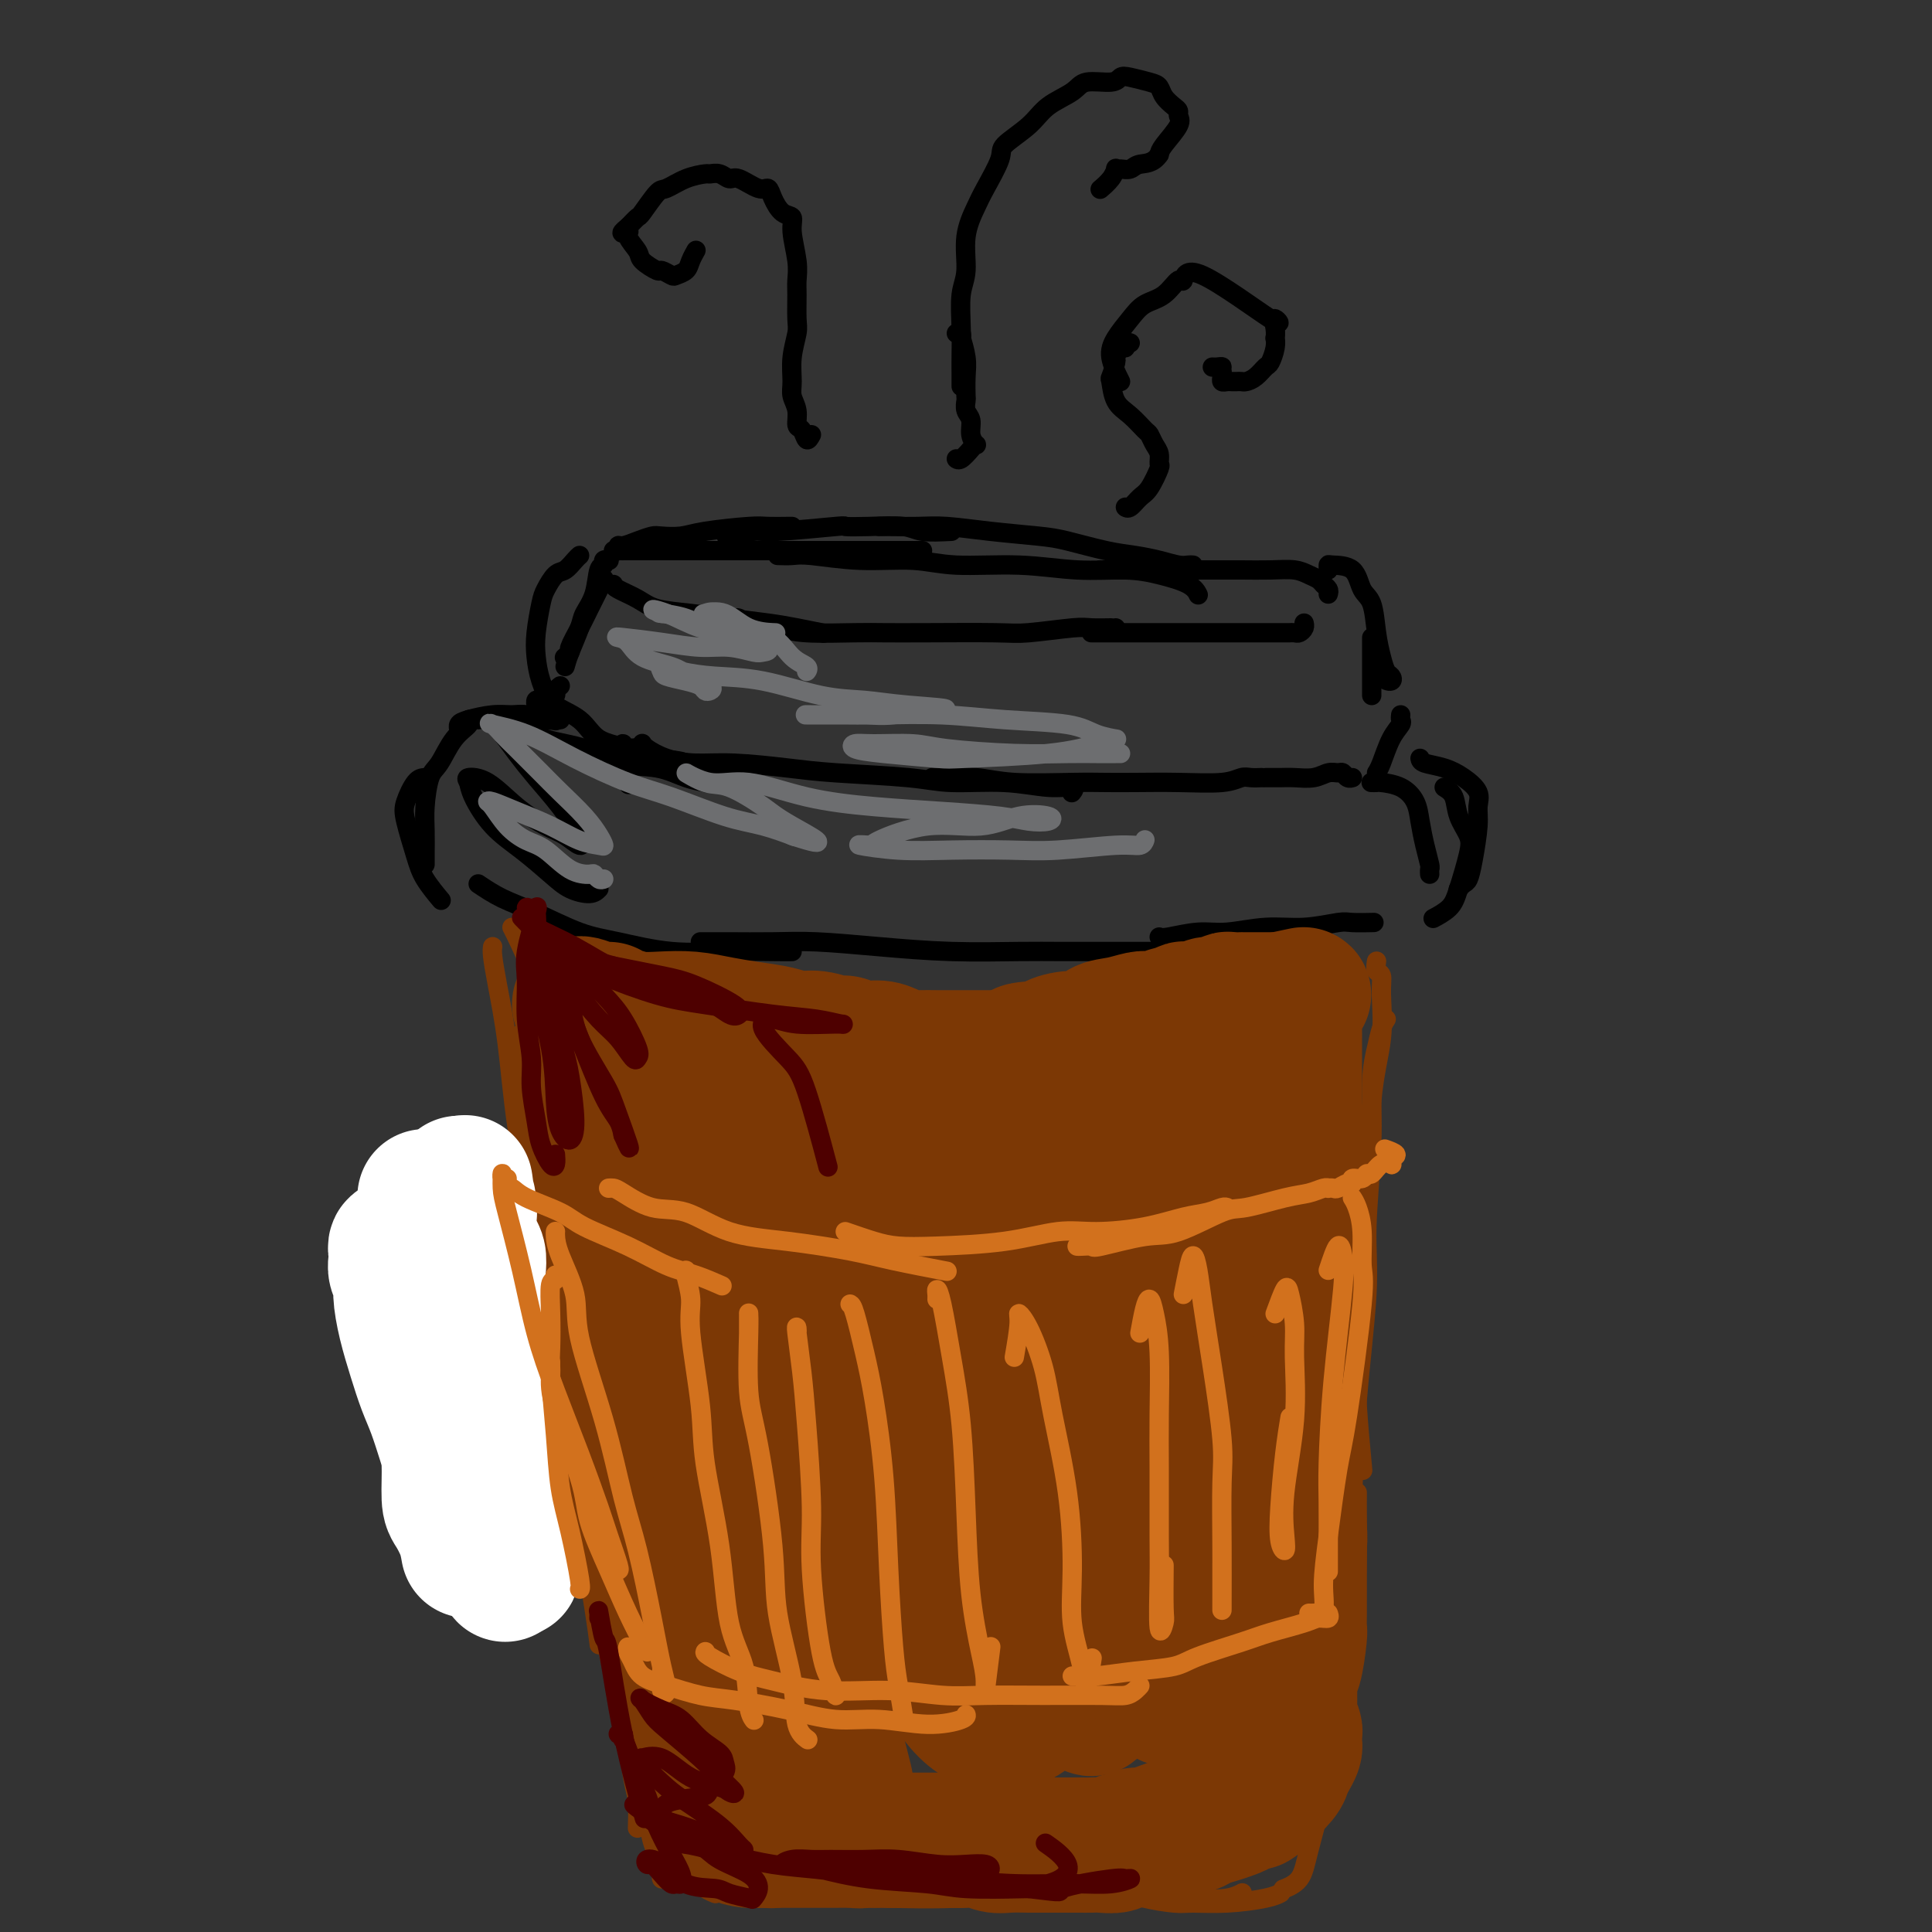 <svg viewBox='0 0 400 400' version='1.1' xmlns='http://www.w3.org/2000/svg' xmlns:xlink='http://www.w3.org/1999/xlink'><rect x="0" y="0" width="400" height="400" fill="#333333" stroke="none"/><g fill='none' stroke='#000000' stroke-width='4' stroke-linecap='round' stroke-linejoin='round'><path d='M117,136c-0.126,0.109 -0.252,0.217 0,0c0.252,-0.217 0.883,-0.761 1,-1c0.117,-0.239 -0.280,-0.173 0,-1c0.280,-0.827 1.238,-2.548 2,-4c0.762,-1.452 1.328,-2.637 2,-4c0.672,-1.363 1.450,-2.905 2,-4c0.550,-1.095 0.871,-1.741 1,-2c0.129,-0.259 0.064,-0.129 0,0'/><path d='M117,138c0.212,-0.771 0.424,-1.541 1,-3c0.576,-1.459 1.517,-3.605 2,-5c0.483,-1.395 0.507,-2.038 1,-3c0.493,-0.962 1.456,-2.244 2,-4c0.544,-1.756 0.668,-3.987 1,-5c0.332,-1.013 0.873,-0.808 1,-1c0.127,-0.192 -0.158,-0.783 0,-1c0.158,-0.217 0.759,-0.062 1,0c0.241,0.062 0.120,0.031 0,0'/><path d='M275,118c-0.004,-0.421 -0.008,-0.842 0,-1c0.008,-0.158 0.030,-0.052 1,0c0.970,0.052 2.890,0.051 4,1c1.110,0.949 1.411,2.850 2,4c0.589,1.150 1.468,1.551 2,3c0.532,1.449 0.719,3.947 1,6c0.281,2.053 0.657,3.659 1,5c0.343,1.341 0.652,2.415 1,3c0.348,0.585 0.734,0.682 1,1c0.266,0.318 0.411,0.859 0,1c-0.411,0.141 -1.380,-0.116 -2,-1c-0.620,-0.884 -0.891,-2.395 -1,-3c-0.109,-0.605 -0.054,-0.302 0,0'/><path d='M284,132c0.000,0.200 0.000,0.400 0,1c0.000,0.600 0.000,1.600 0,2c0.000,0.400 0.000,0.198 0,1c-0.000,0.802 0.000,2.607 0,4c0.000,1.393 0.000,2.375 0,3c0.000,0.625 0.000,0.893 0,1c0.000,0.107 0.000,0.054 0,0'/><path d='M127,121c0.048,0.250 0.095,0.501 1,1c0.905,0.499 2.667,1.247 4,2c1.333,0.753 2.238,1.511 4,2c1.762,0.489 4.382,0.709 7,1c2.618,0.291 5.235,0.653 8,1c2.765,0.347 5.679,0.681 8,1c2.321,0.319 4.048,0.624 6,1c1.952,0.376 4.129,0.822 5,1c0.871,0.178 0.435,0.089 0,0'/><path d='M153,128c-0.516,0.024 -1.032,0.049 -1,0c0.032,-0.049 0.612,-0.171 1,0c0.388,0.171 0.583,0.634 2,1c1.417,0.366 4.057,0.634 6,1c1.943,0.366 3.188,0.830 6,1c2.812,0.170 7.191,0.047 10,0c2.809,-0.047 4.048,-0.016 6,0c1.952,0.016 4.618,0.018 9,0c4.382,-0.018 10.481,-0.057 14,0c3.519,0.057 4.460,0.212 7,0c2.540,-0.212 6.681,-0.789 9,-1c2.319,-0.211 2.818,-0.057 4,0c1.182,0.057 3.049,0.015 4,0c0.951,-0.015 0.986,-0.004 1,0c0.014,0.004 0.007,0.002 0,0'/><path d='M226,131c-0.053,0.000 -0.106,0.000 0,0c0.106,-0.000 0.371,-0.000 1,0c0.629,0.000 1.621,0.000 3,0c1.379,-0.000 3.145,-0.000 5,0c1.855,0.000 3.800,0.000 5,0c1.200,-0.000 1.656,-0.000 4,0c2.344,0.000 6.575,0.000 9,0c2.425,-0.000 3.045,-0.000 4,0c0.955,0.000 2.245,0.001 4,0c1.755,-0.001 3.977,-0.003 5,0c1.023,0.003 0.849,0.011 1,0c0.151,-0.011 0.629,-0.042 1,0c0.371,0.042 0.636,0.155 1,0c0.364,-0.155 0.829,-0.580 1,-1c0.171,-0.420 0.049,-0.834 0,-1c-0.049,-0.166 -0.024,-0.083 0,0'/><path d='M275,123c0.095,-0.334 0.190,-0.668 0,-1c-0.190,-0.332 -0.663,-0.663 -1,-1c-0.337,-0.337 -0.536,-0.679 -1,-1c-0.464,-0.321 -1.193,-0.622 -2,-1c-0.807,-0.378 -1.693,-0.833 -3,-1c-1.307,-0.167 -3.036,-0.045 -5,0c-1.964,0.045 -4.164,0.012 -6,0c-1.836,-0.012 -3.308,-0.003 -5,0c-1.692,0.003 -3.602,0.001 -7,0c-3.398,-0.001 -8.282,-0.000 -11,0c-2.718,0.000 -3.270,0.000 -4,0c-0.730,-0.000 -1.637,-0.000 -2,0c-0.363,0.000 -0.181,0.000 0,0'/><path d='M247,117c-0.286,-0.023 -0.572,-0.047 -1,0c-0.428,0.047 -0.999,0.163 -2,0c-1.001,-0.163 -2.433,-0.607 -4,-1c-1.567,-0.393 -3.269,-0.735 -5,-1c-1.731,-0.265 -3.491,-0.453 -6,-1c-2.509,-0.547 -5.768,-1.453 -8,-2c-2.232,-0.547 -3.438,-0.735 -6,-1c-2.562,-0.265 -6.480,-0.607 -10,-1c-3.520,-0.393 -6.642,-0.837 -9,-1c-2.358,-0.163 -3.952,-0.044 -6,0c-2.048,0.044 -4.551,0.012 -6,0c-1.449,-0.012 -1.842,-0.003 -2,0c-0.158,0.003 -0.079,0.002 0,0'/><path d='M197,110c-2.253,0.113 -4.505,0.225 -6,0c-1.495,-0.225 -2.232,-0.788 -4,-1c-1.768,-0.212 -4.567,-0.072 -7,0c-2.433,0.072 -4.499,0.075 -5,0c-0.501,-0.075 0.562,-0.230 -2,0c-2.562,0.230 -8.749,0.845 -12,1c-3.251,0.155 -3.568,-0.151 -5,0c-1.432,0.151 -3.981,0.757 -5,1c-1.019,0.243 -0.510,0.121 0,0'/><path d='M163,109c0.421,-0.000 0.841,-0.001 1,0c0.159,0.001 0.055,0.003 0,0c-0.055,-0.003 -0.061,-0.011 -1,0c-0.939,0.011 -2.812,0.042 -4,0c-1.188,-0.042 -1.693,-0.155 -4,0c-2.307,0.155 -6.417,0.580 -9,1c-2.583,0.420 -3.641,0.834 -5,1c-1.359,0.166 -3.020,0.082 -4,0c-0.980,-0.082 -1.281,-0.162 -2,0c-0.719,0.162 -1.857,0.565 -3,1c-1.143,0.435 -2.290,0.901 -3,1c-0.710,0.099 -0.984,-0.170 -1,0c-0.016,0.170 0.225,0.778 0,1c-0.225,0.222 -0.916,0.060 -1,0c-0.084,-0.060 0.440,-0.016 1,0c0.560,0.016 1.157,0.004 2,0c0.843,-0.004 1.931,-0.001 4,0c2.069,0.001 5.120,0.000 7,0c1.880,-0.000 2.588,-0.000 5,0c2.412,0.000 6.529,0.000 10,0c3.471,-0.000 6.296,-0.000 9,0c2.704,0.000 5.289,0.000 7,0c1.711,-0.000 2.550,-0.000 5,0c2.450,0.000 6.512,0.000 9,0c2.488,-0.000 3.400,-0.000 4,0c0.600,0.000 0.886,0.000 1,0c0.114,-0.000 0.057,-0.000 0,0'/><path d='M161,115c1.043,0.033 2.085,0.065 3,0c0.915,-0.065 1.702,-0.229 4,0c2.298,0.229 6.105,0.850 10,1c3.895,0.150 7.877,-0.171 11,0c3.123,0.171 5.386,0.833 9,1c3.614,0.167 8.579,-0.160 13,0c4.421,0.160 8.299,0.807 12,1c3.701,0.193 7.227,-0.067 10,0c2.773,0.067 4.795,0.461 7,1c2.205,0.539 4.594,1.222 6,2c1.406,0.778 1.830,1.651 2,2c0.170,0.349 0.085,0.175 0,0'/><path d='M120,115c-0.242,0.206 -0.484,0.412 -1,1c-0.516,0.588 -1.305,1.560 -2,2c-0.695,0.440 -1.297,0.350 -2,1c-0.703,0.650 -1.507,2.041 -2,3c-0.493,0.959 -0.676,1.484 -1,3c-0.324,1.516 -0.791,4.021 -1,6c-0.209,1.979 -0.161,3.431 0,5c0.161,1.569 0.435,3.256 1,5c0.565,1.744 1.421,3.547 2,5c0.579,1.453 0.880,2.558 1,3c0.120,0.442 0.060,0.221 0,0'/><path d='M116,142c-0.458,0.354 -0.915,0.707 -1,1c-0.085,0.293 0.203,0.525 0,1c-0.203,0.475 -0.896,1.192 0,2c0.896,0.808 3.380,1.707 5,3c1.620,1.293 2.374,2.980 4,4c1.626,1.020 4.124,1.373 6,2c1.876,0.627 3.130,1.527 5,2c1.870,0.473 4.357,0.519 7,1c2.643,0.481 5.442,1.399 7,2c1.558,0.601 1.874,0.886 2,1c0.126,0.114 0.063,0.057 0,0'/><path d='M133,154c-0.029,-0.061 -0.057,-0.122 0,0c0.057,0.122 0.200,0.428 1,1c0.800,0.572 2.255,1.410 4,2c1.745,0.590 3.778,0.931 6,1c2.222,0.069 4.633,-0.135 8,0c3.367,0.135 7.689,0.610 11,1c3.311,0.390 5.613,0.697 10,1c4.387,0.303 10.861,0.602 15,1c4.139,0.398 5.942,0.895 9,1c3.058,0.105 7.369,-0.182 11,0c3.631,0.182 6.582,0.832 9,1c2.418,0.168 4.305,-0.147 5,0c0.695,0.147 0.199,0.756 0,1c-0.199,0.244 -0.099,0.122 0,0'/><path d='M193,161c0.211,0.030 0.421,0.061 2,0c1.579,-0.061 4.526,-0.212 7,0c2.474,0.212 4.475,0.789 8,1c3.525,0.211 8.575,0.058 12,0c3.425,-0.058 5.225,-0.019 7,0c1.775,0.019 3.525,0.019 6,0c2.475,-0.019 5.676,-0.058 9,0c3.324,0.058 6.772,0.212 9,0c2.228,-0.212 3.236,-0.789 4,-1c0.764,-0.211 1.283,-0.057 2,0c0.717,0.057 1.634,0.016 2,0c0.366,-0.016 0.183,-0.008 0,0'/><path d='M262,161c-0.070,0.001 -0.139,0.001 0,0c0.139,-0.001 0.488,-0.004 1,0c0.512,0.004 1.188,0.015 2,0c0.812,-0.015 1.762,-0.058 3,0c1.238,0.058 2.765,0.215 4,0c1.235,-0.215 2.177,-0.804 3,-1c0.823,-0.196 1.527,-0.000 2,0c0.473,0.000 0.715,-0.196 1,0c0.285,0.196 0.612,0.785 1,1c0.388,0.215 0.835,0.058 1,0c0.165,-0.058 0.047,-0.017 0,0c-0.047,0.017 -0.024,0.008 0,0'/><path d='M290,148c-0.047,0.364 -0.093,0.728 0,1c0.093,0.272 0.326,0.451 0,1c-0.326,0.549 -1.211,1.467 -2,3c-0.789,1.533 -1.482,3.682 -2,5c-0.518,1.318 -0.862,1.805 -1,2c-0.138,0.195 -0.069,0.097 0,0'/><path d='M114,146c-0.340,-0.431 -0.679,-0.861 -1,-1c-0.321,-0.139 -0.622,0.014 -1,0c-0.378,-0.014 -0.833,-0.196 -1,0c-0.167,0.196 -0.048,0.770 0,1c0.048,0.230 0.024,0.115 0,0'/><path d='M116,149c-0.299,-0.031 -0.598,-0.062 -1,0c-0.402,0.062 -0.905,0.216 -2,0c-1.095,-0.216 -2.780,-0.801 -4,-1c-1.220,-0.199 -1.973,-0.011 -3,0c-1.027,0.011 -2.328,-0.154 -4,0c-1.672,0.154 -3.716,0.629 -5,1c-1.284,0.371 -1.807,0.638 -2,1c-0.193,0.362 -0.055,0.818 0,1c0.055,0.182 0.028,0.091 0,0'/><path d='M109,149c-0.347,0.000 -0.695,0.000 -1,0c-0.305,0.000 -0.569,0.000 -1,0c-0.431,0.000 -1.030,0.000 -2,0c-0.970,0.000 -2.312,0.000 -3,0c-0.688,0.000 -0.724,0.000 -1,0c-0.276,0.000 -0.793,0.000 -1,0c-0.207,0.000 -0.103,0.000 0,0'/><path d='M99,149c-0.916,-0.059 -1.831,-0.118 -2,0c-0.169,0.118 0.410,0.415 0,1c-0.410,0.585 -1.809,1.460 -3,3c-1.191,1.540 -2.176,3.746 -3,5c-0.824,1.254 -1.489,1.555 -2,3c-0.511,1.445 -0.869,4.034 -1,6c-0.131,1.966 -0.035,3.311 0,5c0.035,1.689 0.009,3.724 0,5c-0.009,1.276 -0.003,1.793 0,2c0.003,0.207 0.001,0.103 0,0'/><path d='M88,161c-0.632,0.043 -1.265,0.085 -2,1c-0.735,0.915 -1.573,2.701 -2,4c-0.427,1.299 -0.443,2.111 0,4c0.443,1.889 1.346,4.857 2,7c0.654,2.143 1.061,3.462 2,5c0.939,1.538 2.411,3.297 3,4c0.589,0.703 0.294,0.352 0,0'/><path d='M284,162c-0.109,-0.003 -0.219,-0.007 0,0c0.219,0.007 0.766,0.023 1,0c0.234,-0.023 0.157,-0.086 1,0c0.843,0.086 2.608,0.321 4,1c1.392,0.679 2.411,1.803 3,3c0.589,1.197 0.746,2.468 1,4c0.254,1.532 0.604,3.325 1,5c0.396,1.675 0.838,3.233 1,4c0.162,0.767 0.044,0.745 0,1c-0.044,0.255 -0.012,0.787 0,1c0.012,0.213 0.006,0.106 0,0'/><path d='M294,157c0.067,0.351 0.133,0.702 1,1c0.867,0.298 2.534,0.544 4,1c1.466,0.456 2.730,1.122 4,2c1.270,0.878 2.548,1.969 3,3c0.452,1.031 0.080,2.002 0,3c-0.080,0.998 0.132,2.022 0,4c-0.132,1.978 -0.610,4.908 -1,7c-0.390,2.092 -0.693,3.345 -1,4c-0.307,0.655 -0.618,0.712 -1,1c-0.382,0.288 -0.834,0.808 -1,1c-0.166,0.192 -0.048,0.055 0,0c0.048,-0.055 0.024,-0.027 0,0'/><path d='M299,163c0.789,0.494 1.578,0.989 2,2c0.422,1.011 0.476,2.539 1,4c0.524,1.461 1.516,2.854 2,4c0.484,1.146 0.459,2.044 0,4c-0.459,1.956 -1.352,4.969 -2,7c-0.648,2.031 -1.050,3.081 -2,4c-0.950,0.919 -2.448,1.709 -3,2c-0.552,0.291 -0.158,0.083 0,0c0.158,-0.083 0.079,-0.042 0,0'/><path d='M99,183c1.547,1.038 3.094,2.075 5,3c1.906,0.925 4.171,1.736 7,3c2.829,1.264 6.221,2.980 9,4c2.779,1.020 4.944,1.345 8,2c3.056,0.655 7.001,1.640 11,2c3.999,0.360 8.051,0.097 12,0c3.949,-0.097 7.794,-0.026 10,0c2.206,0.026 2.773,0.007 3,0c0.227,-0.007 0.113,-0.004 0,0'/><path d='M145,195c0.371,-0.000 0.743,-0.001 1,0c0.257,0.001 0.400,0.003 1,0c0.600,-0.003 1.658,-0.011 4,0c2.342,0.011 5.969,0.041 9,0c3.031,-0.041 5.467,-0.155 9,0c3.533,0.155 8.165,0.577 13,1c4.835,0.423 9.874,0.845 15,1c5.126,0.155 10.339,0.041 14,0c3.661,-0.041 5.769,-0.011 9,0c3.231,0.011 7.584,0.003 11,0c3.416,-0.003 5.895,-0.001 8,0c2.105,0.001 3.836,0.000 5,0c1.164,-0.000 1.761,-0.000 2,0c0.239,0.000 0.119,0.000 0,0'/><path d='M240,194c0.296,0.122 0.593,0.244 2,0c1.407,-0.244 3.925,-0.854 6,-1c2.075,-0.146 3.708,0.171 6,0c2.292,-0.171 5.242,-0.830 8,-1c2.758,-0.170 5.325,0.151 8,0c2.675,-0.151 5.459,-0.772 7,-1c1.541,-0.228 1.838,-0.061 3,0c1.162,0.061 3.189,0.018 4,0c0.811,-0.018 0.405,-0.009 0,0'/><path d='M168,90c-0.342,0.638 -0.684,1.276 -1,1c-0.316,-0.276 -0.606,-1.465 -1,-2c-0.394,-0.535 -0.891,-0.417 -1,-1c-0.109,-0.583 0.171,-1.868 0,-3c-0.171,-1.132 -0.792,-2.110 -1,-3c-0.208,-0.890 -0.003,-1.691 0,-3c0.003,-1.309 -0.196,-3.126 0,-5c0.196,-1.874 0.786,-3.804 1,-5c0.214,-1.196 0.053,-1.657 0,-3c-0.053,-1.343 0.001,-3.568 0,-5c-0.001,-1.432 -0.059,-2.070 0,-3c0.059,-0.930 0.233,-2.153 0,-4c-0.233,-1.847 -0.874,-4.317 -1,-6c-0.126,-1.683 0.264,-2.578 0,-3c-0.264,-0.422 -1.180,-0.370 -2,-1c-0.820,-0.630 -1.542,-1.944 -2,-3c-0.458,-1.056 -0.650,-1.856 -1,-2c-0.350,-0.144 -0.858,0.368 -2,0c-1.142,-0.368 -2.920,-1.616 -4,-2c-1.080,-0.384 -1.464,0.095 -2,0c-0.536,-0.095 -1.226,-0.764 -2,-1c-0.774,-0.236 -1.634,-0.039 -2,0c-0.366,0.039 -0.238,-0.080 -1,0c-0.762,0.080 -2.413,0.360 -4,1c-1.587,0.640 -3.110,1.641 -4,2c-0.890,0.359 -1.146,0.076 -2,1c-0.854,0.924 -2.307,3.057 -3,4c-0.693,0.943 -0.627,0.698 -1,1c-0.373,0.302 -1.187,1.151 -2,2'/><path d='M130,47c-2.444,1.910 -0.553,1.185 0,1c0.553,-0.185 -0.232,0.170 0,1c0.232,0.830 1.481,2.135 2,3c0.519,0.865 0.309,1.290 1,2c0.691,0.710 2.283,1.705 3,2c0.717,0.295 0.559,-0.108 1,0c0.441,0.108 1.481,0.729 2,1c0.519,0.271 0.518,0.191 1,0c0.482,-0.191 1.449,-0.495 2,-1c0.551,-0.505 0.687,-1.213 1,-2c0.313,-0.787 0.804,-1.653 1,-2c0.196,-0.347 0.098,-0.173 0,0'/><path d='M199,79c0.000,0.490 0.000,0.980 0,1c-0.000,0.020 -0.001,-0.430 0,-1c0.001,-0.570 0.005,-1.258 0,-2c-0.005,-0.742 -0.017,-1.537 0,-3c0.017,-1.463 0.063,-3.596 0,-6c-0.063,-2.404 -0.237,-5.081 0,-7c0.237,-1.919 0.884,-3.081 1,-5c0.116,-1.919 -0.299,-4.596 0,-7c0.299,-2.404 1.312,-4.537 2,-6c0.688,-1.463 1.053,-2.257 2,-4c0.947,-1.743 2.477,-4.434 3,-6c0.523,-1.566 0.038,-2.007 1,-3c0.962,-0.993 3.371,-2.538 5,-4c1.629,-1.462 2.478,-2.840 4,-4c1.522,-1.160 3.718,-2.101 5,-3c1.282,-0.899 1.649,-1.754 3,-2c1.351,-0.246 3.686,0.118 5,0c1.314,-0.118 1.608,-0.720 2,-1c0.392,-0.280 0.882,-0.240 2,0c1.118,0.240 2.864,0.680 4,1c1.136,0.320 1.663,0.519 2,1c0.337,0.481 0.485,1.243 1,2c0.515,0.757 1.395,1.509 2,2c0.605,0.491 0.933,0.723 1,1c0.067,0.277 -0.126,0.600 0,1c0.126,0.400 0.572,0.877 0,2c-0.572,1.123 -2.164,2.892 -3,4c-0.836,1.108 -0.918,1.554 -1,2'/><path d='M240,32c-1.277,1.939 -2.969,1.786 -4,2c-1.031,0.214 -1.403,0.795 -2,1c-0.597,0.205 -1.421,0.034 -2,0c-0.579,-0.034 -0.912,0.068 -1,0c-0.088,-0.068 0.069,-0.307 0,0c-0.069,0.307 -0.365,1.160 -1,2c-0.635,0.840 -1.610,1.669 -2,2c-0.390,0.331 -0.195,0.166 0,0'/><path d='M232,79c-0.885,-1.760 -1.770,-3.519 -2,-5c-0.230,-1.481 0.194,-2.682 1,-4c0.806,-1.318 1.995,-2.752 3,-4c1.005,-1.248 1.826,-2.309 3,-3c1.174,-0.691 2.702,-1.012 4,-2c1.298,-0.988 2.365,-2.642 3,-3c0.635,-0.358 0.839,0.579 1,0c0.161,-0.579 0.278,-2.673 4,-1c3.722,1.673 11.050,7.112 14,9c2.950,1.888 1.523,0.223 1,0c-0.523,-0.223 -0.143,0.995 0,2c0.143,1.005 0.050,1.798 0,2c-0.050,0.202 -0.058,-0.188 0,0c0.058,0.188 0.180,0.954 0,2c-0.180,1.046 -0.664,2.371 -1,3c-0.336,0.629 -0.524,0.561 -1,1c-0.476,0.439 -1.241,1.386 -2,2c-0.759,0.614 -1.513,0.896 -2,1c-0.487,0.104 -0.709,0.029 -1,0c-0.291,-0.029 -0.652,-0.011 -1,0c-0.348,0.011 -0.682,0.014 -1,0c-0.318,-0.014 -0.621,-0.045 -1,0c-0.379,0.045 -0.833,0.166 -1,0c-0.167,-0.166 -0.048,-0.619 0,-1c0.048,-0.381 0.024,-0.691 0,-1'/><path d='M253,77c-1.038,-0.381 -0.134,-0.834 0,-1c0.134,-0.166 -0.502,-0.045 -1,0c-0.498,0.045 -0.856,0.013 -1,0c-0.144,-0.013 -0.072,-0.006 0,0'/><path d='M234,71c-0.444,-0.129 -0.889,-0.258 -1,0c-0.111,0.258 0.110,0.903 0,1c-0.110,0.097 -0.552,-0.356 -1,0c-0.448,0.356 -0.903,1.520 -1,2c-0.097,0.480 0.165,0.277 0,1c-0.165,0.723 -0.755,2.372 -1,3c-0.245,0.628 -0.143,0.233 0,1c0.143,0.767 0.328,2.695 1,4c0.672,1.305 1.830,1.987 3,3c1.170,1.013 2.352,2.356 3,3c0.648,0.644 0.764,0.589 1,1c0.236,0.411 0.593,1.286 1,2c0.407,0.714 0.863,1.265 1,2c0.137,0.735 -0.047,1.655 0,2c0.047,0.345 0.324,0.117 0,1c-0.324,0.883 -1.250,2.877 -2,4c-0.750,1.123 -1.325,1.373 -2,2c-0.675,0.627 -1.451,1.630 -2,2c-0.549,0.370 -0.871,0.106 -1,0c-0.129,-0.106 -0.064,-0.053 0,0'/><path d='M198,69c0.415,-0.139 0.829,-0.279 1,0c0.171,0.279 0.098,0.975 0,1c-0.098,0.025 -0.222,-0.622 0,0c0.222,0.622 0.791,2.513 1,4c0.209,1.487 0.060,2.572 0,4c-0.060,1.428 -0.031,3.201 0,4c0.031,0.799 0.065,0.624 0,1c-0.065,0.376 -0.227,1.301 0,2c0.227,0.699 0.843,1.170 1,2c0.157,0.830 -0.147,2.020 0,3c0.147,0.980 0.743,1.751 1,2c0.257,0.249 0.174,-0.024 0,0c-0.174,0.024 -0.438,0.347 -1,1c-0.562,0.653 -1.420,1.637 -2,2c-0.580,0.363 -0.880,0.104 -1,0c-0.120,-0.104 -0.060,-0.052 0,0'/></g>
<g fill='none' stroke='#7C3805' stroke-width='4' stroke-linecap='round' stroke-linejoin='round'><path d='M106,192c0.091,0.150 0.181,0.301 1,2c0.819,1.699 2.366,4.947 3,7c0.634,2.053 0.356,2.911 1,7c0.644,4.089 2.211,11.408 3,16c0.789,4.592 0.799,6.458 1,10c0.201,3.542 0.593,8.761 1,12c0.407,3.239 0.831,4.497 1,5c0.169,0.503 0.085,0.252 0,0'/><path d='M116,219c0.230,2.943 0.461,5.885 1,10c0.539,4.115 1.388,9.401 2,15c0.612,5.599 0.987,11.511 1,16c0.013,4.489 -0.337,7.554 0,12c0.337,4.446 1.360,10.274 2,14c0.640,3.726 0.897,5.350 1,6c0.103,0.650 0.051,0.325 0,0'/><path d='M118,216c0.002,-0.532 0.003,-1.065 0,1c-0.003,2.065 -0.012,6.726 0,12c0.012,5.274 0.044,11.159 0,17c-0.044,5.841 -0.163,11.638 0,18c0.163,6.362 0.608,13.289 1,21c0.392,7.711 0.732,16.207 1,22c0.268,5.793 0.464,8.883 1,13c0.536,4.117 1.414,9.262 2,13c0.586,3.738 0.882,6.068 1,7c0.118,0.932 0.059,0.466 0,0'/><path d='M124,263c0.002,-0.184 0.003,-0.368 0,0c-0.003,0.368 -0.012,1.289 0,2c0.012,0.711 0.045,1.211 0,4c-0.045,2.789 -0.166,7.867 0,13c0.166,5.133 0.621,10.321 1,15c0.379,4.679 0.682,8.851 1,14c0.318,5.149 0.649,11.277 1,17c0.351,5.723 0.721,11.041 1,15c0.279,3.959 0.467,6.560 1,11c0.533,4.440 1.411,10.720 2,14c0.589,3.280 0.890,3.560 1,5c0.110,1.440 0.030,4.042 0,5c-0.030,0.958 -0.008,0.274 0,0c0.008,-0.274 0.004,-0.137 0,0'/><path d='M130,323c-0.015,-0.078 -0.029,-0.156 0,1c0.029,1.156 0.102,3.544 0,6c-0.102,2.456 -0.379,4.978 0,9c0.379,4.022 1.416,9.544 2,14c0.584,4.456 0.717,7.844 1,11c0.283,3.156 0.717,6.078 1,9c0.283,2.922 0.416,5.844 1,8c0.584,2.156 1.621,3.547 2,5c0.379,1.453 0.102,2.968 0,3c-0.102,0.032 -0.029,-1.419 0,-2c0.029,-0.581 0.015,-0.290 0,0'/><path d='M137,376c0.005,0.426 0.011,0.853 0,1c-0.011,0.147 -0.038,0.015 0,1c0.038,0.985 0.140,3.087 1,5c0.860,1.913 2.478,3.636 4,5c1.522,1.364 2.948,2.367 4,3c1.052,0.633 1.729,0.895 2,1c0.271,0.105 0.135,0.052 0,0'/><path d='M157,393c0.312,-0.000 0.623,-0.000 1,0c0.377,0.000 0.818,0.001 2,0c1.182,-0.001 3.103,-0.004 5,0c1.897,0.004 3.769,0.015 7,0c3.231,-0.015 7.822,-0.058 12,0c4.178,0.058 7.942,0.215 14,0c6.058,-0.215 14.410,-0.803 19,-1c4.590,-0.197 5.419,-0.004 9,0c3.581,0.004 9.912,-0.181 14,0c4.088,0.181 5.931,0.729 8,1c2.069,0.271 4.365,0.265 6,0c1.635,-0.265 2.610,-0.790 3,-1c0.390,-0.210 0.195,-0.105 0,0'/><path d='M235,392c0.246,0.308 0.492,0.616 2,1c1.508,0.384 4.278,0.845 6,1c1.722,0.155 2.395,0.003 4,0c1.605,-0.003 4.142,0.144 7,0c2.858,-0.144 6.039,-0.577 8,-1c1.961,-0.423 2.703,-0.835 3,-1c0.297,-0.165 0.148,-0.082 0,0'/><path d='M285,199c-0.117,0.799 -0.235,1.597 0,2c0.235,0.403 0.821,0.409 1,1c0.179,0.591 -0.051,1.765 0,4c0.051,2.235 0.382,5.530 0,9c-0.382,3.470 -1.476,7.115 -2,13c-0.524,5.885 -0.476,14.010 -1,21c-0.524,6.990 -1.618,12.845 -2,19c-0.382,6.155 -0.051,12.608 0,16c0.051,3.392 -0.179,3.721 0,7c0.179,3.279 0.765,9.508 1,12c0.235,2.492 0.117,1.246 0,0'/><path d='M287,211c-0.342,0.531 -0.684,1.061 -1,2c-0.316,0.939 -0.605,2.286 -1,4c-0.395,1.714 -0.897,3.796 -1,7c-0.103,3.204 0.194,7.530 0,13c-0.194,5.470 -0.878,12.084 -1,17c-0.122,4.916 0.318,8.133 0,14c-0.318,5.867 -1.396,14.383 -2,22c-0.604,7.617 -0.736,14.337 -1,21c-0.264,6.663 -0.662,13.271 -1,18c-0.338,4.729 -0.616,7.580 -1,11c-0.384,3.420 -0.873,7.410 -1,11c-0.127,3.590 0.110,6.780 0,9c-0.110,2.220 -0.565,3.471 -1,3c-0.435,-0.471 -0.848,-2.665 -1,-4c-0.152,-1.335 -0.043,-1.810 0,-2c0.043,-0.190 0.022,-0.095 0,0'/><path d='M281,309c0.003,0.255 0.006,0.511 0,1c-0.006,0.489 -0.020,1.213 0,3c0.020,1.787 0.076,4.637 0,9c-0.076,4.363 -0.284,10.240 -1,16c-0.716,5.760 -1.940,11.404 -3,17c-1.060,5.596 -1.955,11.146 -3,16c-1.045,4.854 -2.239,9.012 -3,12c-0.761,2.988 -1.090,4.804 -2,6c-0.910,1.196 -2.403,1.770 -3,2c-0.597,0.230 -0.299,0.115 0,0'/><path d='M102,196c-0.063,0.423 -0.126,0.847 0,2c0.126,1.153 0.441,3.037 1,6c0.559,2.963 1.362,7.005 2,12c0.638,4.995 1.111,10.944 2,17c0.889,6.056 2.193,12.218 3,17c0.807,4.782 1.116,8.185 2,13c0.884,4.815 2.342,11.042 3,16c0.658,4.958 0.517,8.649 1,12c0.483,3.351 1.592,6.364 2,8c0.408,1.636 0.117,1.896 0,2c-0.117,0.104 -0.058,0.052 0,0'/><path d='M108,250c0.306,0.731 0.611,1.463 1,3c0.389,1.537 0.860,3.880 2,7c1.140,3.120 2.948,7.015 4,12c1.052,4.985 1.346,11.058 2,16c0.654,4.942 1.668,8.751 3,14c1.332,5.249 2.984,11.936 4,18c1.016,6.064 1.397,11.503 2,16c0.603,4.497 1.430,8.053 2,11c0.570,2.947 0.885,5.287 1,7c0.115,1.713 0.031,2.799 0,3c-0.031,0.201 -0.008,-0.484 0,-1c0.008,-0.516 0.002,-0.862 0,-1c-0.002,-0.138 -0.001,-0.069 0,0'/><path d='M128,341c-0.094,-0.185 -0.187,-0.371 0,0c0.187,0.371 0.655,1.298 1,3c0.345,1.702 0.565,4.180 1,7c0.435,2.820 1.083,5.982 2,9c0.917,3.018 2.101,5.891 3,8c0.899,2.109 1.511,3.452 2,5c0.489,1.548 0.854,3.299 1,4c0.146,0.701 0.073,0.350 0,0'/></g>
<g fill='none' stroke='#7C3805' stroke-width='28' stroke-linecap='round' stroke-linejoin='round'><path d='M126,209c-0.333,0.001 -0.666,0.001 -1,0c-0.334,-0.001 -0.668,-0.004 -1,0c-0.332,0.004 -0.662,0.014 -1,0c-0.338,-0.014 -0.685,-0.053 -1,0c-0.315,0.053 -0.598,0.199 -1,0c-0.402,-0.199 -0.923,-0.743 -1,-1c-0.077,-0.257 0.291,-0.226 1,0c0.709,0.226 1.759,0.648 3,1c1.241,0.352 2.672,0.633 4,1c1.328,0.367 2.551,0.819 4,1c1.449,0.181 3.122,0.090 5,0c1.878,-0.090 3.962,-0.178 6,0c2.038,0.178 4.032,0.621 6,1c1.968,0.379 3.910,0.694 6,1c2.090,0.306 4.327,0.603 6,1c1.673,0.397 2.782,0.895 4,1c1.218,0.105 2.546,-0.183 4,0c1.454,0.183 3.035,0.836 4,1c0.965,0.164 1.312,-0.163 2,0c0.688,0.163 1.715,0.814 3,1c1.285,0.186 2.827,-0.094 4,0c1.173,0.094 1.976,0.561 3,1c1.024,0.439 2.270,0.850 3,1c0.730,0.150 0.945,0.040 2,0c1.055,-0.040 2.952,-0.011 4,0c1.048,0.011 1.248,0.003 2,0c0.752,-0.003 2.057,-0.001 3,0c0.943,0.001 1.523,0.000 2,0c0.477,-0.000 0.851,-0.000 2,0c1.149,0.000 3.075,0.000 5,0'/><path d='M208,219c14.296,1.525 6.037,-0.164 4,-1c-2.037,-0.836 2.148,-0.819 4,-1c1.852,-0.181 1.369,-0.559 2,-1c0.631,-0.441 2.375,-0.945 4,-1c1.625,-0.055 3.131,0.339 4,0c0.869,-0.339 1.100,-1.410 2,-2c0.900,-0.590 2.468,-0.698 4,-1c1.532,-0.302 3.026,-0.799 4,-1c0.974,-0.201 1.427,-0.105 2,0c0.573,0.105 1.267,0.221 2,0c0.733,-0.221 1.505,-0.777 2,-1c0.495,-0.223 0.713,-0.111 1,0c0.287,0.111 0.643,0.222 1,0c0.357,-0.222 0.715,-0.778 1,-1c0.285,-0.222 0.496,-0.111 1,0c0.504,0.111 1.301,0.222 2,0c0.699,-0.222 1.299,-0.777 2,-1c0.701,-0.223 1.502,-0.112 2,0c0.498,0.112 0.693,0.226 1,0c0.307,-0.226 0.727,-0.793 1,-1c0.273,-0.207 0.401,-0.056 1,0c0.599,0.056 1.670,0.015 2,0c0.330,-0.015 -0.079,-0.004 0,0c0.079,0.004 0.647,0.001 1,0c0.353,-0.001 0.490,-0.000 1,0c0.510,0.000 1.394,0.000 2,0c0.606,-0.000 0.936,-0.000 1,0c0.064,0.000 -0.137,0.000 0,0c0.137,-0.000 0.614,-0.000 1,0c0.386,0.000 0.682,0.000 1,0c0.318,-0.000 0.659,-0.000 1,0'/><path d='M265,207c9.056,-1.921 3.197,-0.724 1,0c-2.197,0.724 -0.732,0.975 0,1c0.732,0.025 0.732,-0.174 1,0c0.268,0.174 0.804,0.723 1,1c0.196,0.277 0.053,0.282 0,1c-0.053,0.718 -0.014,2.148 0,3c0.014,0.852 0.004,1.126 0,2c-0.004,0.874 -0.001,2.347 0,4c0.001,1.653 0.000,3.485 0,5c-0.000,1.515 -0.000,2.714 0,4c0.000,1.286 0.000,2.658 0,5c-0.000,2.342 -0.000,5.655 0,8c0.000,2.345 0.000,3.721 0,5c-0.000,1.279 -0.000,2.460 0,4c0.000,1.540 0.001,3.438 0,5c-0.001,1.562 -0.003,2.789 0,4c0.003,1.211 0.011,2.405 0,4c-0.011,1.595 -0.041,3.590 0,5c0.041,1.410 0.154,2.235 0,4c-0.154,1.765 -0.574,4.468 -1,6c-0.426,1.532 -0.856,1.892 -1,3c-0.144,1.108 0.000,2.966 0,4c-0.000,1.034 -0.144,1.246 0,2c0.144,0.754 0.574,2.051 1,3c0.426,0.949 0.846,1.549 1,2c0.154,0.451 0.041,0.754 0,2c-0.041,1.246 -0.011,3.436 0,4c0.011,0.564 0.003,-0.498 0,0c-0.003,0.498 -0.001,2.557 0,4c0.001,1.443 0.000,2.269 0,3c-0.000,0.731 -0.000,1.365 0,2'/><path d='M268,307c0.016,15.998 0.057,6.992 0,4c-0.057,-2.992 -0.211,0.032 0,2c0.211,1.968 0.789,2.882 1,4c0.211,1.118 0.057,2.439 0,3c-0.057,0.561 -0.015,0.362 0,1c0.015,0.638 0.004,2.113 0,3c-0.004,0.887 -0.001,1.187 0,2c0.001,0.813 0.001,2.139 0,3c-0.001,0.861 -0.003,1.258 0,2c0.003,0.742 0.011,1.830 0,3c-0.011,1.170 -0.041,2.421 0,3c0.041,0.579 0.155,0.487 0,2c-0.155,1.513 -0.577,4.633 -1,6c-0.423,1.367 -0.845,0.981 -1,1c-0.155,0.019 -0.042,0.441 0,1c0.042,0.559 0.011,1.254 0,2c-0.011,0.746 -0.004,1.543 0,2c0.004,0.457 0.005,0.574 0,1c-0.005,0.426 -0.015,1.161 0,2c0.015,0.839 0.057,1.783 0,2c-0.057,0.217 -0.212,-0.292 0,0c0.212,0.292 0.789,1.387 1,2c0.211,0.613 0.054,0.744 0,1c-0.054,0.256 -0.004,0.635 0,1c0.004,0.365 -0.038,0.715 0,1c0.038,0.285 0.158,0.503 0,1c-0.158,0.497 -0.592,1.271 -1,2c-0.408,0.729 -0.790,1.412 -1,2c-0.210,0.588 -0.249,1.081 -1,2c-0.751,0.919 -2.215,2.262 -3,3c-0.785,0.738 -0.893,0.869 -1,1'/><path d='M261,372c-1.485,1.786 -1.699,1.252 -2,1c-0.301,-0.252 -0.689,-0.222 -1,0c-0.311,0.222 -0.544,0.638 -1,1c-0.456,0.362 -1.134,0.671 -2,1c-0.866,0.329 -1.920,0.677 -3,1c-1.080,0.323 -2.186,0.622 -3,1c-0.814,0.378 -1.337,0.836 -2,1c-0.663,0.164 -1.466,0.034 -2,0c-0.534,-0.034 -0.800,0.028 -1,0c-0.200,-0.028 -0.333,-0.147 -1,0c-0.667,0.147 -1.867,0.560 -3,1c-1.133,0.440 -2.200,0.906 -3,1c-0.800,0.094 -1.335,-0.185 -2,0c-0.665,0.185 -1.462,0.834 -2,1c-0.538,0.166 -0.816,-0.152 -1,0c-0.184,0.152 -0.272,0.773 -1,1c-0.728,0.227 -2.096,0.061 -3,0c-0.904,-0.061 -1.342,-0.016 -2,0c-0.658,0.016 -1.534,0.004 -3,0c-1.466,-0.004 -3.522,-0.000 -5,0c-1.478,0.000 -2.377,-0.004 -3,0c-0.623,0.004 -0.971,0.015 -2,0c-1.029,-0.015 -2.740,-0.057 -4,0c-1.260,0.057 -2.069,0.211 -3,0c-0.931,-0.211 -1.984,-0.789 -3,-1c-1.016,-0.211 -1.995,-0.057 -3,0c-1.005,0.057 -2.034,0.015 -3,0c-0.966,-0.015 -1.867,-0.004 -3,0c-1.133,0.004 -2.497,0.001 -4,0c-1.503,-0.001 -3.144,-0.000 -4,0c-0.856,0.000 -0.928,0.000 -1,0'/><path d='M185,381c-7.452,-0.150 -4.583,-0.025 -4,0c0.583,0.025 -1.121,-0.050 -2,0c-0.879,0.050 -0.933,0.224 -2,0c-1.067,-0.224 -3.148,-0.845 -4,-1c-0.852,-0.155 -0.476,0.157 -1,0c-0.524,-0.157 -1.947,-0.785 -3,-1c-1.053,-0.215 -1.735,-0.019 -2,0c-0.265,0.019 -0.113,-0.138 -1,0c-0.887,0.138 -2.815,0.573 -4,1c-1.185,0.427 -1.629,0.847 -2,1c-0.371,0.153 -0.671,0.039 -1,0c-0.329,-0.039 -0.689,-0.004 -1,0c-0.311,0.004 -0.572,-0.025 -1,0c-0.428,0.025 -1.021,0.102 -2,0c-0.979,-0.102 -2.342,-0.383 -3,-1c-0.658,-0.617 -0.609,-1.570 -1,-2c-0.391,-0.430 -1.222,-0.339 -2,-1c-0.778,-0.661 -1.504,-2.076 -2,-3c-0.496,-0.924 -0.763,-1.359 -1,-2c-0.237,-0.641 -0.445,-1.488 -1,-3c-0.555,-1.512 -1.458,-3.689 -2,-5c-0.542,-1.311 -0.723,-1.756 -1,-3c-0.277,-1.244 -0.652,-3.287 -1,-5c-0.348,-1.713 -0.671,-3.095 -1,-5c-0.329,-1.905 -0.665,-4.333 -1,-6c-0.335,-1.667 -0.671,-2.572 -1,-4c-0.329,-1.428 -0.652,-3.380 -1,-5c-0.348,-1.620 -0.722,-2.908 -1,-4c-0.278,-1.092 -0.459,-1.986 -1,-4c-0.541,-2.014 -1.440,-5.147 -2,-7c-0.560,-1.853 -0.780,-2.427 -1,-3'/><path d='M132,318c-2.954,-9.824 -1.838,-4.885 -2,-4c-0.162,0.885 -1.602,-2.283 -2,-4c-0.398,-1.717 0.244,-1.982 0,-3c-0.244,-1.018 -1.375,-2.789 -2,-4c-0.625,-1.211 -0.745,-1.862 -1,-3c-0.255,-1.138 -0.647,-2.764 -1,-4c-0.353,-1.236 -0.668,-2.081 -1,-3c-0.332,-0.919 -0.681,-1.911 -1,-3c-0.319,-1.089 -0.607,-2.274 -1,-3c-0.393,-0.726 -0.890,-0.992 -1,-2c-0.110,-1.008 0.166,-2.758 0,-4c-0.166,-1.242 -0.773,-1.977 -1,-3c-0.227,-1.023 -0.075,-2.335 0,-3c0.075,-0.665 0.073,-0.682 0,-1c-0.073,-0.318 -0.216,-0.936 0,-2c0.216,-1.064 0.790,-2.573 1,-4c0.210,-1.427 0.056,-2.772 0,-4c-0.056,-1.228 -0.012,-2.340 0,-3c0.012,-0.660 -0.007,-0.867 0,-2c0.007,-1.133 0.040,-3.192 0,-4c-0.040,-0.808 -0.154,-0.366 0,-1c0.154,-0.634 0.577,-2.344 1,-4c0.423,-1.656 0.845,-3.258 1,-4c0.155,-0.742 0.041,-0.625 0,-1c-0.041,-0.375 -0.011,-1.242 0,-2c0.011,-0.758 0.003,-1.407 0,-2c-0.003,-0.593 -0.001,-1.131 0,-2c0.001,-0.869 0.000,-2.068 0,-3c-0.000,-0.932 -0.000,-1.597 0,-2c0.000,-0.403 0.000,-0.544 0,-1c-0.000,-0.456 -0.000,-1.228 0,-2'/><path d='M122,231c0.469,-7.842 0.141,-3.946 0,-3c-0.141,0.946 -0.094,-1.056 0,-2c0.094,-0.944 0.235,-0.829 0,-1c-0.235,-0.171 -0.847,-0.628 -1,-1c-0.153,-0.372 0.151,-0.660 0,-1c-0.151,-0.340 -0.759,-0.732 -1,-1c-0.241,-0.268 -0.116,-0.412 0,-1c0.116,-0.588 0.224,-1.620 0,-2c-0.224,-0.380 -0.778,-0.109 -1,0c-0.222,0.109 -0.111,0.054 0,0'/></g>
<g fill='none' stroke='#FFFFFF' stroke-width='28' stroke-linecap='round' stroke-linejoin='round'><path d='M97,321c-0.228,-1.280 -0.456,-2.559 -1,-4c-0.544,-1.441 -1.406,-3.042 -2,-4c-0.594,-0.958 -0.922,-1.272 -1,-3c-0.078,-1.728 0.092,-4.868 0,-7c-0.092,-2.132 -0.448,-3.254 -1,-5c-0.552,-1.746 -1.301,-4.116 -2,-6c-0.699,-1.884 -1.349,-3.281 -2,-5c-0.651,-1.719 -1.303,-3.759 -2,-6c-0.697,-2.241 -1.441,-4.684 -2,-7c-0.559,-2.316 -0.934,-4.504 -1,-6c-0.066,-1.496 0.179,-2.300 0,-3c-0.179,-0.700 -0.780,-1.297 -1,-2c-0.220,-0.703 -0.060,-1.513 0,-2c0.060,-0.487 0.020,-0.651 0,-1c-0.020,-0.349 -0.019,-0.881 0,-1c0.019,-0.119 0.054,0.176 0,0c-0.054,-0.176 -0.199,-0.823 0,-1c0.199,-0.177 0.743,0.115 1,1c0.257,0.885 0.229,2.362 1,4c0.771,1.638 2.342,3.436 3,5c0.658,1.564 0.403,2.893 1,5c0.597,2.107 2.044,4.991 3,8c0.956,3.009 1.419,6.141 2,9c0.581,2.859 1.280,5.443 2,8c0.720,2.557 1.461,5.088 2,7c0.539,1.912 0.876,3.207 1,5c0.124,1.793 0.035,4.084 0,5c-0.035,0.916 -0.018,0.458 0,0'/><path d='M96,296c-0.446,-0.399 -0.892,-0.799 -1,-1c-0.108,-0.201 0.122,-0.204 0,-1c-0.122,-0.796 -0.596,-2.384 -1,-4c-0.404,-1.616 -0.739,-3.259 -1,-5c-0.261,-1.741 -0.448,-3.579 -1,-6c-0.552,-2.421 -1.468,-5.426 -2,-7c-0.532,-1.574 -0.678,-1.716 -1,-3c-0.322,-1.284 -0.818,-3.709 -1,-5c-0.182,-1.291 -0.049,-1.449 0,-2c0.049,-0.551 0.014,-1.496 0,-2c-0.014,-0.504 -0.008,-0.568 0,-1c0.008,-0.432 0.016,-1.231 0,-2c-0.016,-0.769 -0.058,-1.509 0,-2c0.058,-0.491 0.216,-0.733 0,-1c-0.216,-0.267 -0.806,-0.558 -1,-1c-0.194,-0.442 0.008,-1.035 0,-1c-0.008,0.035 -0.225,0.698 0,1c0.225,0.302 0.891,0.242 1,1c0.109,0.758 -0.338,2.334 0,4c0.338,1.666 1.461,3.424 2,5c0.539,1.576 0.493,2.972 1,5c0.507,2.028 1.567,4.689 2,7c0.433,2.311 0.238,4.271 1,7c0.762,2.729 2.480,6.228 3,9c0.520,2.772 -0.159,4.817 0,7c0.159,2.183 1.156,4.503 2,7c0.844,2.497 1.535,5.172 2,7c0.465,1.828 0.704,2.808 1,4c0.296,1.192 0.648,2.596 1,4'/><path d='M103,320c2.548,10.622 1.416,4.177 1,2c-0.416,-2.177 -0.118,-0.085 0,1c0.118,1.085 0.054,1.163 0,1c-0.054,-0.163 -0.098,-0.567 0,-1c0.098,-0.433 0.340,-0.895 0,-2c-0.340,-1.105 -1.261,-2.854 -2,-5c-0.739,-2.146 -1.297,-4.689 -2,-7c-0.703,-2.311 -1.552,-4.390 -2,-6c-0.448,-1.610 -0.497,-2.750 -1,-5c-0.503,-2.250 -1.462,-5.609 -2,-8c-0.538,-2.391 -0.655,-3.816 -1,-6c-0.345,-2.184 -0.918,-5.129 -1,-7c-0.082,-1.871 0.328,-2.667 0,-4c-0.328,-1.333 -1.394,-3.203 -2,-5c-0.606,-1.797 -0.751,-3.522 -1,-5c-0.249,-1.478 -0.603,-2.708 -1,-4c-0.397,-1.292 -0.838,-2.645 -1,-4c-0.162,-1.355 -0.043,-2.711 0,-4c0.043,-1.289 0.012,-2.511 0,-3c-0.012,-0.489 -0.006,-0.244 0,0'/><path d='M89,252c0.242,0.575 0.484,1.150 1,3c0.516,1.850 1.306,4.976 2,8c0.694,3.024 1.293,5.947 2,9c0.707,3.053 1.523,6.235 2,9c0.477,2.765 0.614,5.114 1,8c0.386,2.886 1.020,6.309 2,9c0.980,2.691 2.305,4.650 3,7c0.695,2.350 0.760,5.091 1,7c0.240,1.909 0.654,2.987 1,4c0.346,1.013 0.624,1.962 1,3c0.376,1.038 0.849,2.166 1,3c0.151,0.834 -0.018,1.374 0,2c0.018,0.626 0.225,1.338 0,1c-0.225,-0.338 -0.882,-1.727 -1,-3c-0.118,-1.273 0.304,-2.432 0,-4c-0.304,-1.568 -1.334,-3.547 -2,-6c-0.666,-2.453 -0.967,-5.382 -1,-8c-0.033,-2.618 0.202,-4.925 0,-7c-0.202,-2.075 -0.843,-3.919 -1,-6c-0.157,-2.081 0.168,-4.398 0,-7c-0.168,-2.602 -0.829,-5.488 -1,-8c-0.171,-2.512 0.148,-4.650 0,-6c-0.148,-1.350 -0.761,-1.913 -1,-3c-0.239,-1.087 -0.102,-2.700 0,-4c0.102,-1.300 0.171,-2.288 0,-3c-0.171,-0.712 -0.582,-1.150 -1,-2c-0.418,-0.850 -0.843,-2.114 -1,-3c-0.157,-0.886 -0.045,-1.396 0,-2c0.045,-0.604 0.022,-1.302 0,-2'/><path d='M97,251c-1.393,-11.619 -0.375,-3.667 0,-1c0.375,2.667 0.107,0.048 0,-1c-0.107,-1.048 -0.054,-0.524 0,0'/><path d='M96,246c0.113,-0.030 0.226,-0.060 0,0c-0.226,0.060 -0.792,0.208 -1,0c-0.208,-0.208 -0.060,-0.774 0,-1c0.060,-0.226 0.030,-0.113 0,0'/></g>
<g fill='none' stroke='#7C3805' stroke-width='28' stroke-linecap='round' stroke-linejoin='round'><path d='M142,236c-0.113,-1.178 -0.225,-2.356 0,-3c0.225,-0.644 0.789,-0.756 1,-1c0.211,-0.244 0.071,-0.622 0,-1c-0.071,-0.378 -0.073,-0.755 0,-1c0.073,-0.245 0.222,-0.356 0,-1c-0.222,-0.644 -0.814,-1.819 -1,-1c-0.186,0.819 0.034,3.633 0,5c-0.034,1.367 -0.322,1.288 0,4c0.322,2.712 1.254,8.213 2,13c0.746,4.787 1.304,8.858 2,12c0.696,3.142 1.528,5.356 3,10c1.472,4.644 3.584,11.719 5,16c1.416,4.281 2.136,5.769 3,9c0.864,3.231 1.870,8.204 3,12c1.130,3.796 2.383,6.413 3,9c0.617,2.587 0.599,5.143 1,7c0.401,1.857 1.222,3.015 2,5c0.778,1.985 1.514,4.798 2,7c0.486,2.202 0.722,3.793 1,5c0.278,1.207 0.596,2.032 1,3c0.404,0.968 0.892,2.080 1,3c0.108,0.920 -0.163,1.647 0,2c0.163,0.353 0.762,0.332 1,1c0.238,0.668 0.116,2.024 0,3c-0.116,0.976 -0.227,1.571 0,2c0.227,0.429 0.793,0.692 1,1c0.207,0.308 0.055,0.660 0,1c-0.055,0.340 -0.015,0.669 0,1c0.015,0.331 0.004,0.666 0,1c-0.004,0.334 -0.002,0.667 0,1'/><path d='M173,361c4.181,15.703 1.133,5.460 0,2c-1.133,-3.460 -0.351,-0.137 0,1c0.351,1.137 0.272,0.088 0,0c-0.272,-0.088 -0.738,0.785 -1,1c-0.262,0.215 -0.322,-0.228 -1,-1c-0.678,-0.772 -1.974,-1.873 -3,-3c-1.026,-1.127 -1.782,-2.279 -3,-5c-1.218,-2.721 -2.897,-7.009 -4,-10c-1.103,-2.991 -1.628,-4.684 -3,-9c-1.372,-4.316 -3.589,-11.256 -5,-17c-1.411,-5.744 -2.014,-10.291 -3,-14c-0.986,-3.709 -2.355,-6.580 -3,-10c-0.645,-3.420 -0.565,-7.388 -1,-11c-0.435,-3.612 -1.384,-6.869 -2,-9c-0.616,-2.131 -0.899,-3.136 -1,-5c-0.101,-1.864 -0.020,-4.589 0,-6c0.020,-1.411 -0.021,-1.509 0,-2c0.021,-0.491 0.103,-1.373 0,-2c-0.103,-0.627 -0.393,-0.997 0,-2c0.393,-1.003 1.467,-2.638 2,-4c0.533,-1.362 0.525,-2.453 1,-4c0.475,-1.547 1.434,-3.552 2,-5c0.566,-1.448 0.738,-2.339 1,-3c0.262,-0.661 0.615,-1.094 1,-2c0.385,-0.906 0.802,-2.287 1,-3c0.198,-0.713 0.177,-0.757 0,-1c-0.177,-0.243 -0.511,-0.684 0,-1c0.511,-0.316 1.868,-0.508 3,-1c1.132,-0.492 2.038,-1.283 3,-2c0.962,-0.717 1.981,-1.358 3,-2'/><path d='M160,231c2.241,-1.627 3.345,-2.194 4,-3c0.655,-0.806 0.862,-1.851 1,-2c0.138,-0.149 0.208,0.597 0,1c-0.208,0.403 -0.695,0.464 -1,2c-0.305,1.536 -0.429,4.549 -1,8c-0.571,3.451 -1.591,7.341 -2,10c-0.409,2.659 -0.209,4.089 0,7c0.209,2.911 0.428,7.305 1,10c0.572,2.695 1.498,3.693 2,4c0.502,0.307 0.580,-0.078 1,0c0.420,0.078 1.180,0.617 2,-1c0.820,-1.617 1.698,-5.390 2,-8c0.302,-2.610 0.029,-4.058 0,-6c-0.029,-1.942 0.187,-4.377 0,-7c-0.187,-2.623 -0.775,-5.433 -1,-7c-0.225,-1.567 -0.085,-1.892 0,-2c0.085,-0.108 0.116,0.002 0,1c-0.116,0.998 -0.380,2.885 0,5c0.380,2.115 1.403,4.459 2,7c0.597,2.541 0.769,5.279 2,8c1.231,2.721 3.521,5.426 5,7c1.479,1.574 2.148,2.017 3,2c0.852,-0.017 1.888,-0.496 3,-2c1.112,-1.504 2.299,-4.035 3,-6c0.701,-1.965 0.916,-3.364 1,-6c0.084,-2.636 0.036,-6.507 0,-9c-0.036,-2.493 -0.061,-3.606 0,-5c0.061,-1.394 0.209,-3.068 0,-3c-0.209,0.068 -0.774,1.876 -1,4c-0.226,2.124 -0.113,4.562 0,7'/><path d='M186,247c-0.314,3.151 -0.600,5.529 0,9c0.600,3.471 2.087,8.033 3,11c0.913,2.967 1.254,4.337 2,5c0.746,0.663 1.898,0.618 3,0c1.102,-0.618 2.156,-1.810 3,-4c0.844,-2.190 1.480,-5.377 2,-8c0.520,-2.623 0.924,-4.682 1,-8c0.076,-3.318 -0.174,-7.895 0,-11c0.174,-3.105 0.774,-4.736 1,-6c0.226,-1.264 0.078,-2.160 0,-2c-0.078,0.160 -0.087,1.375 0,3c0.087,1.625 0.270,3.660 1,7c0.730,3.340 2.008,7.985 3,12c0.992,4.015 1.698,7.399 3,10c1.302,2.601 3.199,4.420 5,6c1.801,1.580 3.504,2.922 5,3c1.496,0.078 2.783,-1.109 4,-2c1.217,-0.891 2.364,-1.488 3,-4c0.636,-2.512 0.760,-6.939 1,-11c0.240,-4.061 0.597,-7.756 1,-11c0.403,-3.244 0.851,-6.035 1,-8c0.149,-1.965 -0.001,-3.102 0,-4c0.001,-0.898 0.154,-1.557 0,-1c-0.154,0.557 -0.615,2.329 -1,5c-0.385,2.671 -0.695,6.241 -1,9c-0.305,2.759 -0.604,4.706 0,7c0.604,2.294 2.112,4.935 3,7c0.888,2.065 1.155,3.553 2,4c0.845,0.447 2.266,-0.149 3,-1c0.734,-0.851 0.781,-1.957 1,-4c0.219,-2.043 0.609,-5.021 1,-8'/><path d='M236,252c0.992,-3.769 0.972,-6.690 1,-9c0.028,-2.310 0.105,-4.007 0,-6c-0.105,-1.993 -0.392,-4.280 -1,-5c-0.608,-0.720 -1.537,0.129 -2,1c-0.463,0.871 -0.461,1.765 -1,4c-0.539,2.235 -1.620,5.811 -2,9c-0.380,3.189 -0.061,5.992 0,8c0.061,2.008 -0.137,3.222 0,6c0.137,2.778 0.608,7.122 1,10c0.392,2.878 0.704,4.292 1,5c0.296,0.708 0.575,0.711 0,1c-0.575,0.289 -2.003,0.865 -4,1c-1.997,0.135 -4.563,-0.172 -8,-1c-3.437,-0.828 -7.744,-2.177 -11,-3c-3.256,-0.823 -5.461,-1.120 -9,-2c-3.539,-0.880 -8.412,-2.344 -11,-3c-2.588,-0.656 -2.890,-0.503 -4,0c-1.110,0.503 -3.028,1.355 -4,3c-0.972,1.645 -0.997,4.082 -1,7c-0.003,2.918 0.016,6.317 1,12c0.984,5.683 2.932,13.650 4,19c1.068,5.350 1.254,8.081 2,11c0.746,2.919 2.050,6.024 3,10c0.950,3.976 1.546,8.823 2,11c0.454,2.177 0.765,1.685 1,1c0.235,-0.685 0.393,-1.563 0,-5c-0.393,-3.437 -1.337,-9.432 -2,-14c-0.663,-4.568 -1.044,-7.709 -2,-13c-0.956,-5.291 -2.488,-12.732 -4,-19c-1.512,-6.268 -3.003,-11.362 -4,-15c-0.997,-3.638 -1.498,-5.819 -2,-8'/><path d='M180,268c-2.551,-12.421 -2.427,-6.972 -3,-3c-0.573,3.972 -1.842,6.467 -2,10c-0.158,3.533 0.797,8.103 2,15c1.203,6.897 2.656,16.121 4,23c1.344,6.879 2.579,11.413 5,17c2.421,5.587 6.028,12.227 9,17c2.972,4.773 5.310,7.681 8,9c2.690,1.319 5.733,1.050 8,0c2.267,-1.050 3.759,-2.882 5,-7c1.241,-4.118 2.230,-10.522 3,-16c0.770,-5.478 1.319,-10.031 1,-17c-0.319,-6.969 -1.508,-16.354 -2,-22c-0.492,-5.646 -0.287,-7.553 -1,-11c-0.713,-3.447 -2.345,-8.433 -3,-11c-0.655,-2.567 -0.335,-2.716 -1,-1c-0.665,1.716 -2.315,5.297 -3,9c-0.685,3.703 -0.404,7.528 0,13c0.404,5.472 0.932,12.592 2,20c1.068,7.408 2.676,15.103 4,21c1.324,5.897 2.365,9.996 4,13c1.635,3.004 3.863,4.913 5,6c1.137,1.087 1.181,1.351 2,-2c0.819,-3.351 2.412,-10.317 3,-16c0.588,-5.683 0.169,-10.083 0,-15c-0.169,-4.917 -0.089,-10.352 0,-16c0.089,-5.648 0.187,-11.508 0,-16c-0.187,-4.492 -0.658,-7.615 -1,-9c-0.342,-1.385 -0.556,-1.031 -1,0c-0.444,1.031 -1.120,2.739 -1,7c0.120,4.261 1.034,11.075 2,18c0.966,6.925 1.983,13.963 3,21'/><path d='M232,325c0.893,10.529 1.627,13.853 3,17c1.373,3.147 3.385,6.118 5,8c1.615,1.882 2.832,2.675 4,1c1.168,-1.675 2.285,-5.819 3,-10c0.715,-4.181 1.027,-8.401 1,-16c-0.027,-7.599 -0.393,-18.579 -1,-26c-0.607,-7.421 -1.454,-11.284 -2,-16c-0.546,-4.716 -0.789,-10.286 -1,-15c-0.211,-4.714 -0.389,-8.571 -1,-10c-0.611,-1.429 -1.654,-0.429 -2,1c-0.346,1.429 0.005,3.287 0,7c-0.005,3.713 -0.366,9.280 0,14c0.366,4.720 1.458,8.591 2,12c0.542,3.409 0.534,6.355 1,8c0.466,1.645 1.406,1.989 2,1c0.594,-0.989 0.841,-3.312 1,-6c0.159,-2.688 0.229,-5.741 0,-12c-0.229,-6.259 -0.758,-15.724 -1,-22c-0.242,-6.276 -0.197,-9.365 0,-13c0.197,-3.635 0.546,-7.818 1,-11c0.454,-3.182 1.012,-5.362 1,-6c-0.012,-0.638 -0.595,0.268 -1,2c-0.405,1.732 -0.633,4.291 -1,7c-0.367,2.709 -0.873,5.568 -1,8c-0.127,2.432 0.124,4.435 0,7c-0.124,2.565 -0.622,5.691 -1,8c-0.378,2.309 -0.637,3.801 0,4c0.637,0.199 2.171,-0.895 3,-3c0.829,-2.105 0.954,-5.221 1,-8c0.046,-2.779 0.013,-5.223 0,-7c-0.013,-1.777 -0.007,-2.889 0,-4'/><path d='M248,245c0.378,-3.787 -0.677,-2.256 -1,0c-0.323,2.256 0.085,5.237 0,9c-0.085,3.763 -0.662,8.308 -1,13c-0.338,4.692 -0.437,9.533 -1,15c-0.563,5.467 -1.589,11.562 -2,14c-0.411,2.438 -0.205,1.219 0,0'/></g>
<g fill='none' stroke='#D2711D' stroke-width='4' stroke-linecap='round' stroke-linejoin='round'><path d='M106,246c-0.495,0.041 -0.990,0.082 -1,0c-0.010,-0.082 0.466,-0.287 1,0c0.534,0.287 1.128,1.068 3,2c1.872,0.932 5.023,2.017 7,3c1.977,0.983 2.779,1.864 5,3c2.221,1.136 5.860,2.525 9,4c3.140,1.475 5.780,3.034 8,4c2.220,0.966 4.021,1.337 6,2c1.979,0.663 4.137,1.618 5,2c0.863,0.382 0.432,0.191 0,0'/><path d='M126,246c0.336,-0.023 0.671,-0.045 1,0c0.329,0.045 0.650,0.158 2,1c1.350,0.842 3.728,2.414 6,3c2.272,0.586 4.440,0.187 7,1c2.560,0.813 5.514,2.838 9,4c3.486,1.162 7.503,1.461 12,2c4.497,0.539 9.473,1.320 13,2c3.527,0.680 5.603,1.260 9,2c3.397,0.740 8.113,1.640 10,2c1.887,0.360 0.943,0.180 0,0'/><path d='M175,255c2.119,0.736 4.238,1.471 6,2c1.762,0.529 3.166,0.850 5,1c1.834,0.150 4.098,0.129 8,0c3.902,-0.129 9.442,-0.367 14,-1c4.558,-0.633 8.134,-1.661 11,-2c2.866,-0.339 5.023,0.010 8,0c2.977,-0.010 6.773,-0.381 10,-1c3.227,-0.619 5.884,-1.486 8,-2c2.116,-0.514 3.691,-0.674 5,-1c1.309,-0.326 2.352,-0.819 3,-1c0.648,-0.181 0.899,-0.052 1,0c0.101,0.052 0.050,0.026 0,0'/><path d='M223,258c0.194,0.016 0.388,0.033 1,0c0.612,-0.033 1.641,-0.114 2,0c0.359,0.114 0.048,0.425 2,0c1.952,-0.425 6.167,-1.585 9,-2c2.833,-0.415 4.284,-0.086 7,-1c2.716,-0.914 6.696,-3.072 9,-4c2.304,-0.928 2.933,-0.627 5,-1c2.067,-0.373 5.572,-1.420 8,-2c2.428,-0.580 3.778,-0.691 5,-1c1.222,-0.309 2.315,-0.814 3,-1c0.685,-0.186 0.960,-0.054 1,0c0.040,0.054 -0.157,0.030 0,0c0.157,-0.030 0.667,-0.065 1,0c0.333,0.065 0.488,0.229 1,0c0.512,-0.229 1.380,-0.850 2,-1c0.620,-0.150 0.991,0.172 1,0c0.009,-0.172 -0.346,-0.838 0,-1c0.346,-0.162 1.392,0.181 2,0c0.608,-0.181 0.776,-0.885 1,-1c0.224,-0.115 0.503,0.358 1,0c0.497,-0.358 1.211,-1.549 2,-2c0.789,-0.451 1.654,-0.163 2,0c0.346,0.163 0.173,0.201 0,0c-0.173,-0.201 -0.345,-0.642 0,-1c0.345,-0.358 1.208,-0.635 1,-1c-0.208,-0.365 -1.488,-0.819 -2,-1c-0.512,-0.181 -0.256,-0.091 0,0'/><path d='M105,244c-0.426,0.184 -0.851,0.367 -1,0c-0.149,-0.367 -0.021,-1.285 0,-1c0.021,0.285 -0.064,1.774 0,3c0.064,1.226 0.277,2.188 1,5c0.723,2.812 1.955,7.473 3,12c1.045,4.527 1.904,8.921 3,13c1.096,4.079 2.431,7.843 4,12c1.569,4.157 3.373,8.708 5,13c1.627,4.292 3.077,8.327 4,11c0.923,2.673 1.320,3.985 2,6c0.680,2.015 1.645,4.735 2,6c0.355,1.265 0.102,1.076 0,1c-0.102,-0.076 -0.051,-0.038 0,0'/><path d='M115,264c0.113,0.442 0.226,0.884 0,1c-0.226,0.116 -0.789,-0.094 -1,1c-0.211,1.094 -0.068,3.494 0,6c0.068,2.506 0.062,5.119 0,7c-0.062,1.881 -0.181,3.030 0,6c0.181,2.970 0.661,7.763 1,12c0.339,4.237 0.535,7.920 1,11c0.465,3.080 1.197,5.558 2,9c0.803,3.442 1.678,7.850 2,10c0.322,2.150 0.092,2.043 0,2c-0.092,-0.043 -0.046,-0.021 0,0'/><path d='M114,282c-0.008,0.310 -0.016,0.619 0,1c0.016,0.381 0.054,0.832 0,2c-0.054,1.168 -0.202,3.052 1,7c1.202,3.948 3.754,9.961 5,14c1.246,4.039 1.185,6.105 2,9c0.815,2.895 2.506,6.618 4,10c1.494,3.382 2.792,6.422 4,9c1.208,2.578 2.325,4.694 3,6c0.675,1.306 0.907,1.802 1,2c0.093,0.198 0.046,0.099 0,0'/><path d='M130,341c-0.081,0.275 -0.161,0.550 0,1c0.161,0.450 0.565,1.076 1,2c0.435,0.924 0.903,2.148 2,3c1.097,0.852 2.825,1.332 5,2c2.175,0.668 4.797,1.523 7,2c2.203,0.477 3.987,0.577 7,1c3.013,0.423 7.256,1.168 11,2c3.744,0.832 6.989,1.750 10,2c3.011,0.250 5.787,-0.168 9,0c3.213,0.168 6.861,0.921 10,1c3.139,0.079 5.768,-0.517 7,-1c1.232,-0.483 1.066,-0.852 1,-1c-0.066,-0.148 -0.033,-0.074 0,0'/><path d='M146,342c0.030,-0.034 0.059,-0.068 0,0c-0.059,0.068 -0.208,0.238 1,1c1.208,0.762 3.773,2.117 6,3c2.227,0.883 4.117,1.294 7,2c2.883,0.706 6.761,1.706 11,2c4.239,0.294 8.840,-0.118 13,0c4.160,0.118 7.881,0.764 11,1c3.119,0.236 5.637,0.060 9,0c3.363,-0.060 7.570,-0.006 12,0c4.430,0.006 9.082,-0.037 12,0c2.918,0.037 4.102,0.154 5,0c0.898,-0.154 1.511,-0.580 2,-1c0.489,-0.420 0.854,-0.834 1,-1c0.146,-0.166 0.073,-0.083 0,0'/><path d='M222,347c0.351,0.007 0.702,0.013 1,0c0.298,-0.013 0.542,-0.047 1,0c0.458,0.047 1.129,0.175 3,0c1.871,-0.175 4.941,-0.651 8,-1c3.059,-0.349 6.108,-0.569 8,-1c1.892,-0.431 2.628,-1.072 5,-2c2.372,-0.928 6.380,-2.143 9,-3c2.620,-0.857 3.851,-1.358 6,-2c2.149,-0.642 5.217,-1.426 7,-2c1.783,-0.574 2.282,-0.937 3,-1c0.718,-0.063 1.655,0.175 2,0c0.345,-0.175 0.099,-0.764 0,-1c-0.099,-0.236 -0.049,-0.118 0,0'/><path d='M280,248c0.304,0.472 0.608,0.944 1,2c0.392,1.056 0.874,2.696 1,5c0.126,2.304 -0.102,5.270 0,7c0.102,1.730 0.535,2.222 0,8c-0.535,5.778 -2.036,16.840 -3,23c-0.964,6.160 -1.389,7.416 -2,11c-0.611,3.584 -1.407,9.496 -2,14c-0.593,4.504 -0.982,7.599 -1,10c-0.018,2.401 0.335,4.107 0,5c-0.335,0.893 -1.360,0.971 -2,1c-0.640,0.029 -0.897,0.008 -1,0c-0.103,-0.008 -0.051,-0.004 0,0'/><path d='M115,255c-0.002,0.012 -0.003,0.024 0,0c0.003,-0.024 0.011,-0.085 0,0c-0.011,0.085 -0.040,0.314 0,1c0.040,0.686 0.149,1.829 1,4c0.851,2.171 2.443,5.371 3,8c0.557,2.629 0.078,4.688 1,9c0.922,4.312 3.244,10.876 5,17c1.756,6.124 2.944,11.809 4,16c1.056,4.191 1.978,6.889 3,11c1.022,4.111 2.144,9.637 3,14c0.856,4.363 1.445,7.564 2,10c0.555,2.436 1.077,4.107 1,5c-0.077,0.893 -0.751,1.010 -1,0c-0.249,-1.010 -0.071,-3.146 0,-4c0.071,-0.854 0.036,-0.427 0,0'/><path d='M142,263c-0.009,-0.002 -0.019,-0.005 0,0c0.019,0.005 0.065,0.017 0,0c-0.065,-0.017 -0.241,-0.065 0,1c0.241,1.065 0.898,3.242 1,5c0.102,1.758 -0.350,3.098 0,7c0.350,3.902 1.502,10.367 2,15c0.498,4.633 0.343,7.433 1,12c0.657,4.567 2.127,10.902 3,17c0.873,6.098 1.148,11.960 2,16c0.852,4.040 2.280,6.258 3,9c0.720,2.742 0.732,6.007 1,8c0.268,1.993 0.791,2.712 1,3c0.209,0.288 0.105,0.144 0,0'/><path d='M155,276c0.000,-0.616 0.000,-1.232 0,-2c-0.000,-0.768 -0.001,-1.687 0,-2c0.001,-0.313 0.005,-0.019 0,0c-0.005,0.019 -0.018,-0.235 0,0c0.018,0.235 0.069,0.961 0,4c-0.069,3.039 -0.256,8.392 0,12c0.256,3.608 0.956,5.470 2,11c1.044,5.530 2.431,14.729 3,21c0.569,6.271 0.321,9.614 1,14c0.679,4.386 2.285,9.815 3,14c0.715,4.185 0.539,7.127 1,9c0.461,1.873 1.560,2.678 2,3c0.440,0.322 0.220,0.161 0,0'/><path d='M165,276c0.025,-0.351 0.049,-0.701 0,-1c-0.049,-0.299 -0.172,-0.545 0,1c0.172,1.545 0.640,4.882 1,8c0.360,3.118 0.611,6.017 1,11c0.389,4.983 0.917,12.051 1,17c0.083,4.949 -0.279,7.777 0,13c0.279,5.223 1.199,12.839 2,17c0.801,4.161 1.483,4.868 2,6c0.517,1.132 0.870,2.689 1,3c0.130,0.311 0.037,-0.626 0,-1c-0.037,-0.374 -0.019,-0.187 0,0'/><path d='M176,270c0.242,0.146 0.485,0.291 1,2c0.515,1.709 1.304,4.980 2,8c0.696,3.020 1.300,5.789 2,10c0.700,4.211 1.498,9.864 2,16c0.502,6.136 0.709,12.754 1,19c0.291,6.246 0.666,12.118 1,16c0.334,3.882 0.626,5.772 1,8c0.374,2.228 0.832,4.792 1,6c0.168,1.208 0.048,1.059 0,1c-0.048,-0.059 -0.024,-0.030 0,0'/><path d='M194,269c0.018,-0.286 0.036,-0.571 0,-1c-0.036,-0.429 -0.126,-1.001 0,-1c0.126,0.001 0.466,0.574 1,3c0.534,2.426 1.260,6.703 2,11c0.740,4.297 1.495,8.612 2,14c0.505,5.388 0.761,11.848 1,18c0.239,6.152 0.460,11.997 1,17c0.540,5.003 1.399,9.164 2,12c0.601,2.836 0.945,4.348 1,6c0.055,1.652 -0.177,3.445 0,2c0.177,-1.445 0.765,-6.127 1,-8c0.235,-1.873 0.118,-0.936 0,0'/><path d='M210,281c0.462,-2.691 0.923,-5.383 1,-7c0.077,-1.617 -0.232,-2.160 0,-2c0.232,0.160 1.005,1.021 2,3c0.995,1.979 2.212,5.075 3,8c0.788,2.925 1.146,5.681 2,10c0.854,4.319 2.203,10.203 3,16c0.797,5.797 1.040,11.507 1,16c-0.040,4.493 -0.364,7.770 0,11c0.364,3.230 1.417,6.412 2,9c0.583,2.588 0.695,4.581 1,4c0.305,-0.581 0.801,-3.738 1,-5c0.199,-1.262 0.099,-0.631 0,0'/><path d='M236,276c0.332,-1.837 0.663,-3.674 1,-5c0.337,-1.326 0.679,-2.141 1,-2c0.321,0.141 0.622,1.240 1,3c0.378,1.760 0.834,4.183 1,8c0.166,3.817 0.044,9.029 0,13c-0.044,3.971 -0.008,6.700 0,11c0.008,4.300 -0.012,10.172 0,14c0.012,3.828 0.056,5.613 0,9c-0.056,3.387 -0.211,8.377 0,10c0.211,1.623 0.789,-0.122 1,-1c0.211,-0.878 0.057,-0.890 0,-3c-0.057,-2.110 -0.016,-6.317 0,-8c0.016,-1.683 0.008,-0.841 0,0'/><path d='M245,268c0.335,-1.719 0.670,-3.438 1,-5c0.330,-1.562 0.656,-2.968 1,-3c0.344,-0.032 0.705,1.310 1,3c0.295,1.690 0.524,3.728 1,7c0.476,3.272 1.199,7.780 2,13c0.801,5.220 1.679,11.154 2,15c0.321,3.846 0.086,5.604 0,9c-0.086,3.396 -0.023,8.430 0,13c0.023,4.570 0.006,8.678 0,11c-0.006,2.322 -0.002,2.860 0,2c0.002,-0.860 0.000,-3.116 0,-5c-0.000,-1.884 -0.000,-3.395 0,-4c0.000,-0.605 0.000,-0.302 0,0'/><path d='M264,272c0.764,-2.081 1.527,-4.161 2,-5c0.473,-0.839 0.655,-0.436 1,1c0.345,1.436 0.852,3.907 1,6c0.148,2.093 -0.065,3.809 0,7c0.065,3.191 0.406,7.857 0,13c-0.406,5.143 -1.560,10.762 -2,15c-0.440,4.238 -0.168,7.094 0,9c0.168,1.906 0.231,2.860 0,3c-0.231,0.140 -0.755,-0.534 -1,-2c-0.245,-1.466 -0.210,-3.723 0,-7c0.210,-3.277 0.595,-7.575 1,-11c0.405,-3.425 0.830,-5.979 1,-7c0.170,-1.021 0.085,-0.511 0,0'/><path d='M275,263c0.746,-2.248 1.492,-4.497 2,-5c0.508,-0.503 0.777,0.738 1,2c0.223,1.262 0.399,2.545 0,7c-0.399,4.455 -1.375,12.080 -2,19c-0.625,6.920 -0.900,13.133 -1,17c-0.100,3.867 -0.027,5.387 0,8c0.027,2.613 0.007,6.319 0,9c-0.007,2.681 -0.002,4.337 0,5c0.002,0.663 0.001,0.331 0,0'/></g>
<g fill='none' stroke='#4E0000' stroke-width='4' stroke-linecap='round' stroke-linejoin='round'><path d='M124,335c-0.007,-0.464 -0.014,-0.928 0,-1c0.014,-0.072 0.050,0.250 0,0c-0.050,-0.250 -0.184,-1.070 0,0c0.184,1.070 0.688,4.030 1,5c0.312,0.970 0.434,-0.049 1,3c0.566,3.049 1.575,10.167 3,17c1.425,6.833 3.264,13.381 4,16c0.736,2.619 0.368,1.310 0,0'/><path d='M129,360c-0.036,0.113 -0.071,0.225 0,0c0.071,-0.225 0.250,-0.789 0,-1c-0.250,-0.211 -0.927,-0.071 -1,0c-0.073,0.071 0.459,0.073 1,1c0.541,0.927 1.091,2.780 2,5c0.909,2.220 2.178,4.809 3,7c0.822,2.191 1.198,3.984 2,6c0.802,2.016 2.031,4.254 3,6c0.969,1.746 1.680,2.998 2,4c0.320,1.002 0.251,1.753 0,2c-0.251,0.247 -0.683,-0.010 -1,0c-0.317,0.010 -0.518,0.286 -1,0c-0.482,-0.286 -1.246,-1.134 -2,-2c-0.754,-0.866 -1.499,-1.748 -2,-2c-0.501,-0.252 -0.758,0.128 -1,0c-0.242,-0.128 -0.467,-0.763 0,-1c0.467,-0.237 1.628,-0.074 3,1c1.372,1.074 2.955,3.060 5,4c2.045,0.940 4.552,0.835 6,1c1.448,0.165 1.836,0.599 3,1c1.164,0.401 3.105,0.768 4,1c0.895,0.232 0.745,0.330 1,0c0.255,-0.330 0.915,-1.089 1,-2c0.085,-0.911 -0.403,-1.973 -2,-3c-1.597,-1.027 -4.301,-2.018 -6,-3c-1.699,-0.982 -2.394,-1.954 -4,-3c-1.606,-1.046 -4.125,-2.166 -6,-3c-1.875,-0.834 -3.107,-1.381 -4,-2c-0.893,-0.619 -1.446,-1.309 -2,-2'/><path d='M133,375c-3.654,-2.576 -0.791,-1.016 1,0c1.791,1.016 2.508,1.488 4,2c1.492,0.512 3.757,1.064 6,2c2.243,0.936 4.463,2.254 6,3c1.537,0.746 2.392,0.919 3,1c0.608,0.081 0.968,0.070 1,0c0.032,-0.070 -0.265,-0.200 -1,-1c-0.735,-0.800 -1.909,-2.271 -4,-4c-2.091,-1.729 -5.099,-3.716 -7,-5c-1.901,-1.284 -2.695,-1.864 -4,-3c-1.305,-1.136 -3.121,-2.827 -4,-4c-0.879,-1.173 -0.821,-1.828 -1,-2c-0.179,-0.172 -0.596,0.139 0,0c0.596,-0.139 2.204,-0.729 4,0c1.796,0.729 3.779,2.775 6,4c2.221,1.225 4.681,1.629 6,2c1.319,0.371 1.496,0.710 2,1c0.504,0.290 1.334,0.532 1,0c-0.334,-0.532 -1.833,-1.838 -3,-3c-1.167,-1.162 -2.000,-2.180 -4,-4c-2.000,-1.820 -5.165,-4.443 -7,-6c-1.835,-1.557 -2.340,-2.049 -3,-3c-0.660,-0.951 -1.476,-2.362 -2,-3c-0.524,-0.638 -0.757,-0.505 0,0c0.757,0.505 2.503,1.381 4,2c1.497,0.619 2.743,0.980 4,2c1.257,1.020 2.525,2.699 4,4c1.475,1.301 3.158,2.225 4,3c0.842,0.775 0.842,1.401 1,2c0.158,0.599 0.474,1.171 0,2c-0.474,0.829 -1.737,1.914 -3,3'/><path d='M147,370c-0.427,1.499 -0.495,1.748 -2,2c-1.505,0.252 -4.447,0.509 -6,1c-1.553,0.491 -1.717,1.216 -2,2c-0.283,0.784 -0.683,1.627 -1,2c-0.317,0.373 -0.549,0.275 0,1c0.549,0.725 1.881,2.274 3,3c1.119,0.726 2.027,0.628 4,1c1.973,0.372 5.011,1.214 8,2c2.989,0.786 5.928,1.517 9,2c3.072,0.483 6.275,0.719 9,1c2.725,0.281 4.971,0.608 8,1c3.029,0.392 6.840,0.848 9,1c2.160,0.152 2.669,-0.002 5,0c2.331,0.002 6.484,0.158 9,0c2.516,-0.158 3.394,-0.630 4,-1c0.606,-0.370 0.940,-0.639 1,-1c0.060,-0.361 -0.154,-0.815 -1,-1c-0.846,-0.185 -2.323,-0.102 -4,0c-1.677,0.102 -3.553,0.224 -6,0c-2.447,-0.224 -5.463,-0.793 -8,-1c-2.537,-0.207 -4.595,-0.052 -7,0c-2.405,0.052 -5.158,-0.001 -7,0c-1.842,0.001 -2.773,0.055 -4,0c-1.227,-0.055 -2.750,-0.218 -4,0c-1.250,0.218 -2.226,0.818 -2,1c0.226,0.182 1.653,-0.053 3,0c1.347,0.053 2.615,0.393 5,1c2.385,0.607 5.887,1.482 10,2c4.113,0.518 8.838,0.678 12,1c3.162,0.322 4.761,0.806 8,1c3.239,0.194 8.120,0.097 13,0'/><path d='M213,391c8.600,1.051 5.601,0.678 7,0c1.399,-0.678 7.195,-1.660 10,-2c2.805,-0.340 2.619,-0.038 3,0c0.381,0.038 1.330,-0.189 1,0c-0.330,0.189 -1.940,0.793 -4,1c-2.060,0.207 -4.571,0.017 -8,0c-3.429,-0.017 -7.775,0.138 -12,0c-4.225,-0.138 -8.328,-0.570 -13,-1c-4.672,-0.430 -9.912,-0.859 -13,-1c-3.088,-0.141 -4.024,0.005 -5,0c-0.976,-0.005 -1.990,-0.160 -1,0c0.990,0.160 3.986,0.634 8,1c4.014,0.366 9.047,0.623 12,1c2.953,0.377 3.827,0.875 7,1c3.173,0.125 8.644,-0.121 12,-1c3.356,-0.879 4.596,-2.390 4,-4c-0.596,-1.610 -3.027,-3.317 -4,-4c-0.973,-0.683 -0.486,-0.341 0,0'/><path d='M115,239c0.058,0.752 0.117,1.504 0,2c-0.117,0.496 -0.408,0.737 -1,0c-0.592,-0.737 -1.483,-2.451 -2,-4c-0.517,-1.549 -0.660,-2.931 -1,-5c-0.340,-2.069 -0.878,-4.824 -1,-7c-0.122,-2.176 0.171,-3.771 0,-6c-0.171,-2.229 -0.806,-5.091 -1,-8c-0.194,-2.909 0.053,-5.864 0,-8c-0.053,-2.136 -0.406,-3.454 0,-6c0.406,-2.546 1.570,-6.320 2,-8c0.430,-1.680 0.126,-1.266 0,-1c-0.126,0.266 -0.073,0.383 0,1c0.073,0.617 0.165,1.733 0,4c-0.165,2.267 -0.588,5.685 0,10c0.588,4.315 2.186,9.527 3,14c0.814,4.473 0.842,8.207 1,11c0.158,2.793 0.445,4.646 1,6c0.555,1.354 1.378,2.208 2,2c0.622,-0.208 1.043,-1.476 1,-4c-0.043,-2.524 -0.550,-6.302 -1,-9c-0.450,-2.698 -0.844,-4.317 -2,-8c-1.156,-3.683 -3.076,-9.429 -4,-13c-0.924,-3.571 -0.853,-4.968 -1,-7c-0.147,-2.032 -0.512,-4.700 -1,-6c-0.488,-1.300 -1.099,-1.233 -1,-1c0.099,0.233 0.909,0.632 2,3c1.091,2.368 2.464,6.706 4,11c1.536,4.294 3.237,8.543 5,13c1.763,4.457 3.590,9.123 5,12c1.410,2.877 2.403,3.965 3,5c0.597,1.035 0.799,2.018 1,3'/><path d='M129,235c2.819,6.512 0.368,-0.207 -1,-4c-1.368,-3.793 -1.652,-4.659 -3,-7c-1.348,-2.341 -3.760,-6.156 -5,-9c-1.240,-2.844 -1.308,-4.716 -2,-7c-0.692,-2.284 -2.006,-4.980 -3,-7c-0.994,-2.020 -1.666,-3.362 -2,-4c-0.334,-0.638 -0.330,-0.570 0,0c0.330,0.570 0.985,1.642 2,3c1.015,1.358 2.391,3.002 4,5c1.609,1.998 3.453,4.351 5,6c1.547,1.649 2.798,2.595 4,4c1.202,1.405 2.354,3.270 3,4c0.646,0.730 0.787,0.325 1,0c0.213,-0.325 0.500,-0.569 0,-2c-0.500,-1.431 -1.785,-4.049 -3,-6c-1.215,-1.951 -2.359,-3.235 -4,-5c-1.641,-1.765 -3.779,-4.009 -6,-6c-2.221,-1.991 -4.523,-3.728 -6,-5c-1.477,-1.272 -2.128,-2.080 -3,-3c-0.872,-0.920 -1.967,-1.954 -2,-2c-0.033,-0.046 0.994,0.896 3,2c2.006,1.104 4.992,2.370 8,4c3.008,1.630 6.038,3.625 9,5c2.962,1.375 5.854,2.130 9,3c3.146,0.870 6.545,1.856 9,3c2.455,1.144 3.967,2.448 5,3c1.033,0.552 1.586,0.352 2,0c0.414,-0.352 0.688,-0.857 -1,-2c-1.688,-1.143 -5.339,-2.923 -8,-4c-2.661,-1.077 -4.332,-1.451 -7,-2c-2.668,-0.549 -6.334,-1.275 -10,-2'/><path d='M127,200c-4.174,-1.099 -6.109,-1.848 -7,-2c-0.891,-0.152 -0.737,0.292 0,1c0.737,0.708 2.058,1.681 5,3c2.942,1.319 7.507,2.984 11,4c3.493,1.016 5.916,1.382 10,2c4.084,0.618 9.828,1.487 14,2c4.172,0.513 6.770,0.669 9,1c2.230,0.331 4.092,0.837 5,1c0.908,0.163 0.862,-0.018 -1,0c-1.862,0.018 -5.539,0.234 -8,0c-2.461,-0.234 -3.706,-0.918 -5,-1c-1.294,-0.082 -2.637,0.439 -2,2c0.637,1.561 3.253,4.161 5,6c1.747,1.839 2.624,2.918 4,7c1.376,4.082 3.250,11.166 4,14c0.750,2.834 0.375,1.417 0,0'/></g>
<g fill='none' stroke='#000000' stroke-width='4' stroke-linecap='round' stroke-linejoin='round'><path d='M124,184c-0.476,0.478 -0.952,0.955 -2,1c-1.048,0.045 -2.670,-0.344 -4,-1c-1.330,-0.656 -2.370,-1.580 -4,-3c-1.630,-1.420 -3.851,-3.337 -6,-5c-2.149,-1.663 -4.226,-3.073 -6,-5c-1.774,-1.927 -3.246,-4.372 -4,-6c-0.754,-1.628 -0.789,-2.441 -1,-3c-0.211,-0.559 -0.598,-0.866 0,-1c0.598,-0.134 2.181,-0.094 4,1c1.819,1.094 3.874,3.243 6,5c2.126,1.757 4.324,3.122 6,4c1.676,0.878 2.830,1.268 4,2c1.170,0.732 2.357,1.806 3,2c0.643,0.194 0.742,-0.492 0,-2c-0.742,-1.508 -2.324,-3.837 -4,-6c-1.676,-2.163 -3.444,-4.158 -5,-6c-1.556,-1.842 -2.898,-3.531 -4,-5c-1.102,-1.469 -1.962,-2.718 -3,-4c-1.038,-1.282 -2.252,-2.595 -2,-3c0.252,-0.405 1.970,0.100 4,1c2.030,0.900 4.373,2.195 7,3c2.627,0.805 5.539,1.119 8,2c2.461,0.881 4.473,2.327 7,3c2.527,0.673 5.570,0.571 8,1c2.430,0.429 4.248,1.388 6,2c1.752,0.612 3.439,0.875 4,1c0.561,0.125 -0.003,0.111 0,0c0.003,-0.111 0.572,-0.317 0,-1c-0.572,-0.683 -2.286,-1.841 -4,-3'/><path d='M142,158c-1.476,-0.719 -3.166,-0.517 -5,-1c-1.834,-0.483 -3.813,-1.653 -5,-2c-1.187,-0.347 -1.582,0.128 -2,0c-0.418,-0.128 -0.858,-0.860 -1,-1c-0.142,-0.140 0.013,0.313 0,1c-0.013,0.687 -0.196,1.608 0,3c0.196,1.392 0.770,3.255 1,4c0.230,0.745 0.115,0.373 0,0'/></g>
<g fill='none' stroke='#6D6E70' stroke-width='4' stroke-linecap='round' stroke-linejoin='round'><path d='M125,182c-0.316,0.114 -0.633,0.227 -1,0c-0.367,-0.227 -0.786,-0.795 -1,-1c-0.214,-0.205 -0.224,-0.048 -1,0c-0.776,0.048 -2.320,-0.012 -4,-1c-1.680,-0.988 -3.498,-2.906 -5,-4c-1.502,-1.094 -2.689,-1.366 -4,-2c-1.311,-0.634 -2.744,-1.629 -4,-3c-1.256,-1.371 -2.333,-3.119 -3,-4c-0.667,-0.881 -0.924,-0.895 -1,-1c-0.076,-0.105 0.028,-0.302 1,0c0.972,0.302 2.811,1.101 5,2c2.189,0.899 4.728,1.896 7,3c2.272,1.104 4.276,2.313 6,3c1.724,0.687 3.168,0.851 4,1c0.832,0.149 1.053,0.282 1,0c-0.053,-0.282 -0.381,-0.978 -1,-2c-0.619,-1.022 -1.531,-2.371 -3,-4c-1.469,-1.629 -3.496,-3.540 -5,-5c-1.504,-1.460 -2.485,-2.469 -4,-4c-1.515,-1.531 -3.564,-3.583 -5,-5c-1.436,-1.417 -2.259,-2.197 -3,-3c-0.741,-0.803 -1.401,-1.628 -2,-2c-0.599,-0.372 -1.138,-0.292 0,0c1.138,0.292 3.954,0.796 7,2c3.046,1.204 6.321,3.109 10,5c3.679,1.891 7.761,3.768 11,5c3.239,1.232 5.636,1.819 9,3c3.364,1.181 7.696,2.956 11,4c3.304,1.044 5.582,1.358 8,2c2.418,0.642 4.977,1.612 6,2c1.023,0.388 0.512,0.194 0,0'/><path d='M164,173c9.858,3.284 3.502,-0.005 0,-2c-3.502,-1.995 -4.151,-2.694 -6,-4c-1.849,-1.306 -4.899,-3.218 -7,-4c-2.101,-0.782 -3.254,-0.435 -5,-1c-1.746,-0.565 -4.084,-2.043 -4,-2c0.084,0.043 2.589,1.608 5,2c2.411,0.392 4.727,-0.390 8,0c3.273,0.390 7.501,1.950 12,3c4.499,1.050 9.268,1.589 14,2c4.732,0.411 9.426,0.696 14,1c4.574,0.304 9.027,0.629 12,1c2.973,0.371 4.467,0.787 6,1c1.533,0.213 3.105,0.222 4,0c0.895,-0.222 1.115,-0.676 0,-1c-1.115,-0.324 -3.563,-0.517 -6,0c-2.437,0.517 -4.863,1.745 -8,2c-3.137,0.255 -6.987,-0.464 -11,0c-4.013,0.464 -8.190,2.110 -10,3c-1.810,0.890 -1.253,1.023 -2,1c-0.747,-0.023 -2.797,-0.201 -2,0c0.797,0.201 4.443,0.782 8,1c3.557,0.218 7.026,0.074 11,0c3.974,-0.074 8.452,-0.076 12,0c3.548,0.076 6.166,0.230 10,0c3.834,-0.230 8.883,-0.845 12,-1c3.117,-0.155 4.301,0.151 5,0c0.699,-0.151 0.914,-0.757 1,-1c0.086,-0.243 0.043,-0.121 0,0'/><path d='M232,156c-0.090,-0.002 -0.180,-0.003 -1,0c-0.820,0.003 -2.371,0.011 -4,0c-1.629,-0.011 -3.335,-0.041 -6,0c-2.665,0.041 -6.290,0.154 -11,0c-4.710,-0.154 -10.505,-0.574 -14,-1c-3.495,-0.426 -4.690,-0.857 -7,-1c-2.310,-0.143 -5.736,0.004 -8,0c-2.264,-0.004 -3.366,-0.158 -4,0c-0.634,0.158 -0.798,0.629 0,1c0.798,0.371 2.560,0.643 6,1c3.440,0.357 8.560,0.799 11,1c2.440,0.201 2.202,0.159 6,0c3.798,-0.159 11.633,-0.437 17,-1c5.367,-0.563 8.267,-1.412 10,-2c1.733,-0.588 2.300,-0.917 3,-1c0.700,-0.083 1.534,0.079 1,0c-0.534,-0.079 -2.437,-0.399 -4,-1c-1.563,-0.601 -2.786,-1.481 -6,-2c-3.214,-0.519 -8.420,-0.675 -13,-1c-4.580,-0.325 -8.536,-0.819 -13,-1c-4.464,-0.181 -9.437,-0.048 -13,0c-3.563,0.048 -5.717,0.013 -8,0c-2.283,-0.013 -4.695,-0.002 -6,0c-1.305,0.002 -1.502,-0.003 -1,0c0.502,0.003 1.704,0.015 4,0c2.296,-0.015 5.687,-0.056 8,0c2.313,0.056 3.548,0.211 6,0c2.452,-0.211 6.122,-0.788 8,-1c1.878,-0.212 1.965,-0.061 2,0c0.035,0.061 0.017,0.030 0,0'/><path d='M195,147c3.034,-0.325 -2.882,-0.636 -7,-1c-4.118,-0.364 -6.439,-0.779 -9,-1c-2.561,-0.221 -5.363,-0.246 -9,-1c-3.637,-0.754 -8.109,-2.238 -12,-3c-3.891,-0.762 -7.200,-0.804 -10,-1c-2.800,-0.196 -5.092,-0.547 -7,-1c-1.908,-0.453 -3.433,-1.008 -4,-1c-0.567,0.008 -0.177,0.580 0,1c0.177,0.420 0.141,0.687 1,1c0.859,0.313 2.612,0.670 4,1c1.388,0.330 2.412,0.633 3,1c0.588,0.367 0.740,0.800 1,1c0.260,0.200 0.628,0.168 1,0c0.372,-0.168 0.749,-0.472 0,-1c-0.749,-0.528 -2.624,-1.280 -4,-2c-1.376,-0.720 -2.252,-1.409 -4,-2c-1.748,-0.591 -4.368,-1.084 -6,-2c-1.632,-0.916 -2.276,-2.256 -3,-3c-0.724,-0.744 -1.528,-0.894 -2,-1c-0.472,-0.106 -0.610,-0.168 1,0c1.610,0.168 4.969,0.567 8,1c3.031,0.433 5.733,0.900 8,1c2.267,0.100 4.097,-0.166 6,0c1.903,0.166 3.878,0.764 5,1c1.122,0.236 1.390,0.109 2,0c0.610,-0.109 1.560,-0.201 1,-1c-0.560,-0.799 -2.631,-2.305 -5,-3c-2.369,-0.695 -5.037,-0.578 -7,-1c-1.963,-0.422 -3.221,-1.383 -5,-2c-1.779,-0.617 -4.080,-0.891 -5,-1c-0.920,-0.109 -0.460,-0.055 0,0'/><path d='M137,127c-3.507,-1.249 -1.273,-0.871 1,0c2.273,0.871 4.585,2.233 7,3c2.415,0.767 4.934,0.937 7,1c2.066,0.063 3.681,0.020 5,0c1.319,-0.020 2.343,-0.016 3,0c0.657,0.016 0.948,0.043 0,0c-0.948,-0.043 -3.136,-0.158 -5,-1c-1.864,-0.842 -3.404,-2.412 -5,-3c-1.596,-0.588 -3.249,-0.196 -4,0c-0.751,0.196 -0.599,0.195 0,0c0.599,-0.195 1.646,-0.585 3,0c1.354,0.585 3.014,2.147 5,3c1.986,0.853 4.297,0.999 6,2c1.703,1.001 2.797,2.856 4,4c1.203,1.144 2.516,1.577 3,2c0.484,0.423 0.138,0.835 0,1c-0.138,0.165 -0.069,0.082 0,0'/></g>
</svg>